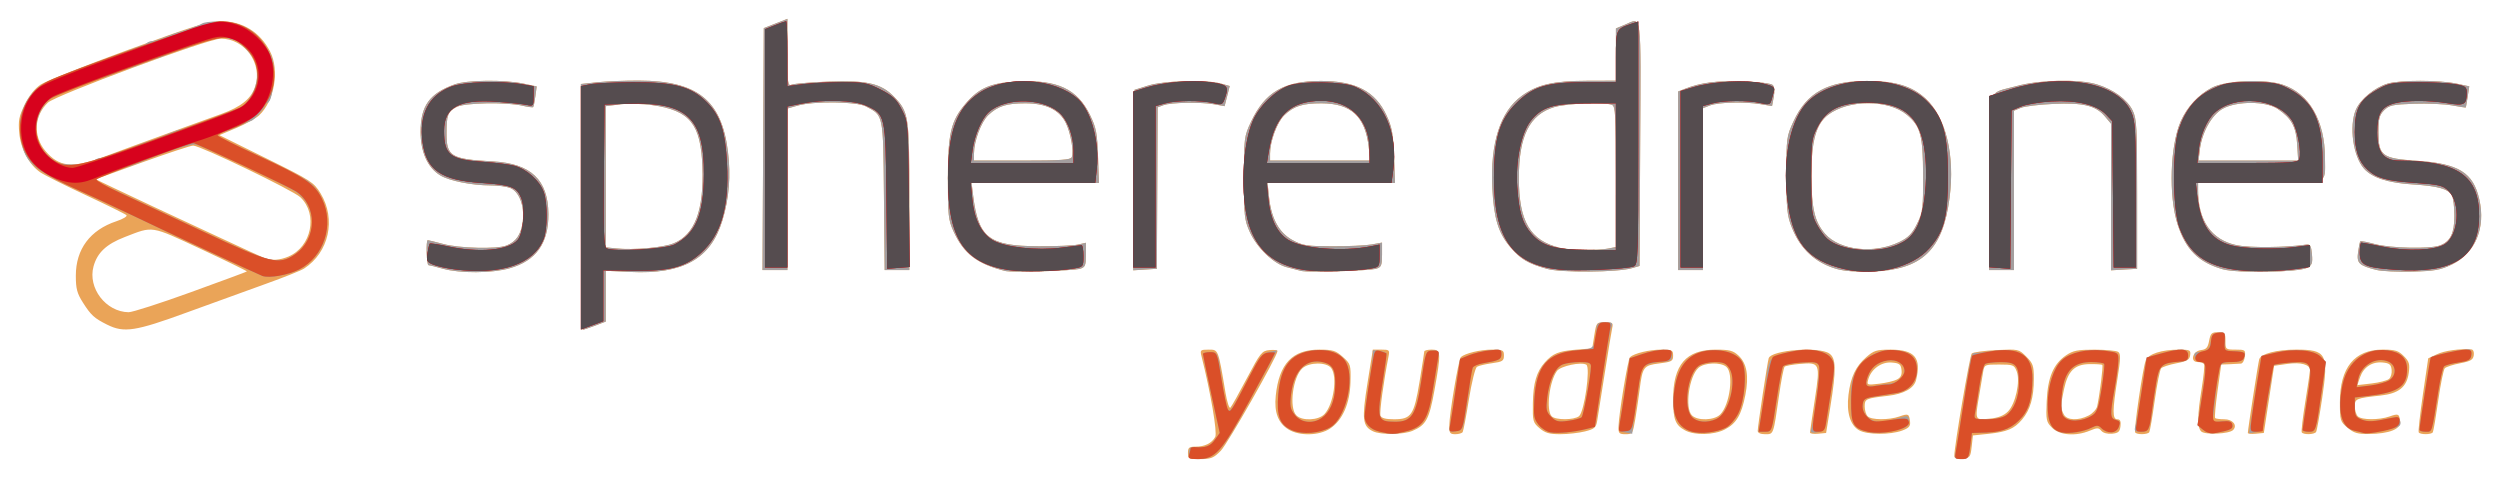 <?xml version="1.0" encoding="UTF-8" standalone="no"?>
<!-- Created with Inkscape (http://www.inkscape.org/) -->

<svg
   xmlns:dc="http://purl.org/dc/elements/1.1/"
   xmlns:cc="http://creativecommons.org/ns#"
   xmlns:rdf="http://www.w3.org/1999/02/22-rdf-syntax-ns#"
   xmlns:svg="http://www.w3.org/2000/svg"
   xmlns="http://www.w3.org/2000/svg"
   xmlns:sodipodi="http://sodipodi.sourceforge.net/DTD/sodipodi-0.dtd"
   xmlns:inkscape="http://www.inkscape.org/namespaces/inkscape"
   width="265.861mm"
   height="50.822mm"
   viewBox="0 0 265.861 50.822"
   version="1.1"
   id="svg1245"
   inkscape:version="0.92.3 (2405546, 2018-03-11)"
   sodipodi:docname="sphere_logo.svg">
  <defs
     id="defs1239" />
  <sodipodi:namedview
     id="base"
     pagecolor="#ffffff"
     bordercolor="#666666"
     borderopacity="1.0"
     inkscape:pageopacity="0.0"
     inkscape:pageshadow="2"
     inkscape:zoom="0.7"
     inkscape:cx="421.02096"
     inkscape:cy="-66.204103"
     inkscape:document-units="mm"
     inkscape:current-layer="g1866"
     showgrid="false"
     fit-margin-top="2"
     fit-margin-left="2"
     fit-margin-right="2"
     fit-margin-bottom="2"
     inkscape:window-width="1865"
     inkscape:window-height="1025"
     inkscape:window-x="55"
     inkscape:window-y="27"
     inkscape:window-maximized="1" />
  <g
     inkscape:label="Layer 1"
     inkscape:groupmode="layer"
     id="layer1"
     transform="translate(-21.494,-91.185)">
    <g
       id="g1866"
       transform="translate(0,-58.208)">
      <path
         style="fill:#eaa458;stroke-width:0.265"
         d="m 147.826,197.554 c 0,-0.562 0.122,-0.661 0.811,-0.661 0.986,0 1.732,-0.372 2.091,-1.043 0.237,-0.443 -0.488,-4.7 -1.461,-8.575 -0.165,-0.659 -0.12,-0.701 0.76,-0.701 1.041,0 1.01,-0.079 1.791,4.586 0.167,0.994 0.401,1.709 0.521,1.587 0.12,-0.121 0.91,-1.53 1.755,-3.131 1.434,-2.716 1.595,-2.916 2.397,-2.993 0.473,-0.046 0.86,-0.004 0.86,0.092 0,0.536 -5.299,9.863 -6.028,10.61 -0.756,0.775 -1.039,0.89 -2.183,0.89 -1.225,0 -1.314,-0.045 -1.314,-0.661 z m 81.493,0.347 c 0.004,-1.059 1.647,-10.7 1.859,-10.912 0.139,-0.139 1.32,-0.303 2.624,-0.366 2.354,-0.113 2.378,-0.107 3.177,0.692 0.713,0.713 0.805,0.981 0.804,2.347 -0.002,1.993 -0.379,3.308 -1.242,4.334 -0.851,1.011 -1.599,1.327 -3.651,1.54 l -1.587,0.165 -0.132,1.191 c -0.124,1.118 -0.185,1.196 -0.992,1.274 -0.576,0.056 -0.859,-0.032 -0.858,-0.265 z m 5.707,-4.745 c 0.808,-0.808 1.336,-3.22 0.934,-4.268 -0.261,-0.682 -0.379,-0.728 -1.861,-0.728 -1.58,0 -1.582,0.001 -1.722,0.86 -0.077,0.473 -0.261,1.566 -0.409,2.43 -0.454,2.652 -0.469,2.618 1.078,2.469 0.951,-0.091 1.533,-0.316 1.98,-0.763 z m -76.505,1.914 c -1.104,-0.673 -1.541,-1.828 -1.359,-3.592 0.352,-3.406 1.761,-4.902 4.617,-4.904 1.45,-8e-4 1.754,0.093 2.514,0.771 0.834,0.745 0.862,0.838 0.818,2.662 -0.055,2.288 -0.841,4.082 -2.176,4.966 -1.154,0.764 -3.244,0.81 -4.414,0.097 z m 3.821,-1.64 c 0.972,-1.044 1.402,-3.954 0.722,-4.884 -0.484,-0.662 -2.334,-0.652 -3.073,0.018 -1.015,0.919 -1.433,4.205 -0.636,5.002 0.617,0.617 2.36,0.538 2.988,-0.136 z m 5.16,1.829 c -1.117,-0.541 -1.202,-1.287 -0.585,-5.129 l 0.571,-3.558 h 0.906 c 0.847,0 0.896,0.047 0.761,0.728 -0.523,2.63 -0.977,5.98 -0.854,6.301 0.099,0.259 0.559,0.38 1.436,0.38 1.84,0 2.131,-0.43 2.722,-4.026 0.27,-1.642 0.493,-3.075 0.497,-3.184 0.003,-0.109 0.363,-0.198 0.8,-0.198 0.985,0 1.005,0.324 0.279,4.35 -0.55,3.052 -0.891,3.68 -2.321,4.286 -0.989,0.419 -3.392,0.448 -4.212,0.051 z m 8.111,-0.55 c 0.007,-1.28 0.992,-7.126 1.238,-7.345 0.452,-0.403 2.068,-0.791 3.295,-0.791 1.179,0 1.283,0.052 1.283,0.637 0,0.56 -0.153,0.658 -1.269,0.811 -0.698,0.096 -1.419,0.267 -1.601,0.38 -0.183,0.113 -0.566,1.666 -0.854,3.458 -0.287,1.789 -0.586,3.356 -0.663,3.482 -0.078,0.126 -0.432,0.229 -0.787,0.229 -0.553,0 -0.645,-0.123 -0.641,-0.86 z m 9.601,0.22 c -0.699,-0.603 -0.74,-0.758 -0.71,-2.642 0.035,-2.15 0.388,-3.363 1.267,-4.348 0.856,-0.96 1.472,-1.212 3.329,-1.36 l 1.718,-0.137 0.22,-1.389 c 0.216,-1.364 0.236,-1.389 1.131,-1.389 0.808,0 0.896,0.067 0.777,0.595 -0.074,0.327 -0.433,2.5 -0.797,4.829 -0.365,2.328 -0.726,4.607 -0.803,5.063 -0.122,0.723 -0.291,0.868 -1.309,1.124 -0.643,0.162 -1.824,0.294 -2.625,0.294 -1.159,0 -1.607,-0.131 -2.198,-0.64 z m 4.2,-1.278 c 0.565,-0.452 1.237,-5.187 0.777,-5.471 -0.534,-0.33 -2.736,0.136 -3.12,0.661 -0.823,1.125 -1.181,4.204 -0.562,4.823 0.417,0.417 2.378,0.408 2.905,-0.013 z m 4.193,1.191 c 0.014,-1.269 0.999,-7.266 1.228,-7.47 0.457,-0.409 2.066,-0.798 3.302,-0.798 1.182,0 1.283,0.051 1.283,0.642 0,0.581 -0.14,0.66 -1.474,0.827 -1.668,0.208 -1.779,0.356 -2.084,2.764 -0.101,0.8 -0.307,2.199 -0.457,3.109 -0.262,1.585 -0.305,1.654 -1.039,1.654 -0.662,0 -0.766,-0.1 -0.759,-0.728 z m 7.076,0.315 c -1.036,-0.562 -1.263,-1.161 -1.263,-3.323 0,-3.648 1.385,-5.258 4.525,-5.259 1.477,-8e-4 1.853,0.097 2.43,0.632 0.89,0.825 1.122,2.178 0.724,4.209 -0.414,2.109 -0.96,3.025 -2.179,3.65 -1.173,0.602 -3.215,0.646 -4.237,0.092 z m 3.746,-1.687 c 1.034,-1.034 1.462,-4.394 0.645,-5.072 -0.621,-0.515 -2.338,-0.448 -2.961,0.116 -1.003,0.907 -1.464,4.279 -0.691,5.052 0.596,0.596 2.372,0.539 3.007,-0.096 z m 3.986,1.741 c 0,-0.476 1.043,-7.368 1.169,-7.728 0.306,-0.87 5.356,-1.261 6.445,-0.498 0.73,0.511 0.753,1.697 0.111,5.674 l -0.449,2.778 -0.86,0.083 c -0.473,0.046 -0.857,-0.014 -0.853,-0.132 0.004,-0.118 0.234,-1.703 0.512,-3.522 0.591,-3.876 0.553,-3.963 -1.641,-3.767 -0.765,0.069 -1.472,0.2 -1.572,0.292 -0.099,0.092 -0.368,1.477 -0.597,3.078 -0.603,4.213 -0.563,4.101 -1.477,4.101 -0.487,0 -0.789,-0.137 -0.789,-0.358 z m 10.803,-0.046 c -0.96,-0.521 -1.38,-1.904 -1.15,-3.784 0.233,-1.907 0.755,-3.01 1.895,-4.011 0.804,-0.706 1.096,-0.795 2.587,-0.795 2.572,0 3.301,0.873 2.706,3.241 -0.22,0.876 -1.304,1.479 -3.012,1.675 -2.328,0.268 -2.452,0.324 -2.452,1.121 0,0.405 0.143,0.879 0.318,1.053 0.399,0.399 2.245,0.411 3.361,0.022 0.966,-0.337 1.046,-0.299 1.145,0.545 0.057,0.489 -0.118,0.684 -0.854,0.956 -1.249,0.46 -3.675,0.448 -4.543,-0.023 z m 4.022,-5.421 c 0.391,-0.209 0.529,-0.503 0.471,-1.006 -0.07,-0.607 -0.222,-0.721 -1.043,-0.79 -1.087,-0.091 -2.171,0.683 -2.488,1.774 -0.181,0.625 -0.162,0.633 1.162,0.476 0.74,-0.088 1.595,-0.292 1.899,-0.455 z m 16.49,5.149 c -0.634,-0.634 -0.67,-0.811 -0.583,-2.844 0.109,-2.527 0.717,-3.959 2.073,-4.88 0.732,-0.497 1.228,-0.595 3.02,-0.591 1.179,0.002 2.303,0.105 2.498,0.229 0.295,0.187 0.284,0.67 -0.066,2.872 -0.542,3.409 -0.543,4.304 -0.006,4.304 0.296,0 0.391,0.208 0.331,0.728 -0.069,0.597 -0.23,0.742 -0.9,0.807 -0.482,0.047 -0.949,-0.08 -1.14,-0.311 -0.283,-0.34 -0.439,-0.342 -1.226,-0.013 -1.488,0.622 -3.208,0.493 -4,-0.299 z m 3.884,-1.313 c 0.427,-0.221 0.834,-0.667 0.903,-0.992 0.282,-1.32 0.649,-4.276 0.544,-4.382 -0.062,-0.062 -0.683,-0.102 -1.38,-0.09 -1.571,0.029 -2.278,0.733 -2.697,2.689 -0.359,1.672 -0.361,2.02 -0.016,2.665 0.336,0.628 1.547,0.678 2.646,0.11 z m 4.941,1.791 c -0.153,-0.28 0.83,-6.957 1.128,-7.657 0.291,-0.685 1.693,-1.137 3.532,-1.139 1.171,-10e-4 1.268,0.047 1.191,0.594 -0.069,0.488 -0.333,0.643 -1.461,0.86 -0.757,0.146 -1.486,0.384 -1.62,0.529 -0.134,0.146 -0.444,1.684 -0.688,3.42 -0.244,1.735 -0.504,3.253 -0.578,3.373 -0.169,0.273 -1.357,0.288 -1.504,0.02 z m 7.022,-0.097 c -0.431,-0.443 -0.416,-1.678 0.054,-4.579 0.211,-1.298 0.322,-2.459 0.248,-2.58 -0.074,-0.12 -0.375,-0.219 -0.667,-0.219 -0.862,0 -0.551,-1.169 0.338,-1.272 0.566,-0.066 0.734,-0.257 0.872,-0.992 0.149,-0.794 0.271,-0.911 0.953,-0.911 0.717,0 0.782,0.077 0.782,0.926 0,0.907 0.023,0.926 1.076,0.926 1.018,0 1.071,0.039 0.992,0.728 -0.046,0.4 -0.233,0.742 -0.414,0.761 -0.182,0.018 -0.729,0.048 -1.216,0.066 l -0.886,0.033 -0.388,2.783 c -0.213,1.531 -0.331,2.841 -0.261,2.91 0.07,0.07 0.511,0.127 0.981,0.127 0.897,0 1.424,0.651 0.928,1.146 -0.426,0.426 -3.011,0.538 -3.391,0.146 z m 4.961,0.159 c 0,-0.36 1.092,-7.427 1.209,-7.827 0.174,-0.593 1.846,-1.033 3.932,-1.033 3.226,0 3.465,0.442 2.77,5.13 -0.276,1.862 -0.568,3.493 -0.65,3.625 -0.179,0.29 -1.361,0.322 -1.527,0.042 -0.065,-0.109 0.104,-1.568 0.376,-3.241 0.271,-1.673 0.496,-3.187 0.499,-3.364 0.011,-0.603 -0.975,-0.876 -2.416,-0.669 l -1.397,0.201 -0.547,3.57 -0.547,3.57 -0.852,0.083 c -0.468,0.046 -0.852,0.007 -0.852,-0.086 z m 10.604,-0.549 c -0.779,-0.656 -0.814,-0.772 -0.814,-2.722 0,-3.678 1.555,-5.589 4.549,-5.589 1.324,0 1.664,0.103 2.242,0.682 0.582,0.582 0.66,0.843 0.533,1.786 -0.204,1.518 -1.065,2.209 -3.016,2.421 -2.597,0.282 -2.721,0.335 -2.721,1.149 0,0.405 0.143,0.879 0.318,1.053 0.399,0.399 2.245,0.411 3.361,0.022 0.966,-0.337 1.046,-0.299 1.145,0.545 0.092,0.788 -1.154,1.289 -3.281,1.317 -1.246,0.017 -1.639,-0.096 -2.315,-0.665 z m 4.407,-5.187 c 0.199,-0.165 0.326,-0.608 0.282,-0.984 -0.065,-0.562 -0.237,-0.699 -0.958,-0.768 -1.116,-0.107 -2.021,0.482 -2.397,1.562 l -0.294,0.844 1.503,-0.177 c 0.827,-0.097 1.666,-0.312 1.864,-0.477 z m 3.16,5.674 c -0.064,-0.109 0.137,-1.924 0.447,-4.034 l 0.564,-3.835 0.938,-0.441 c 0.803,-0.377 2.389,-0.6 3.644,-0.512 0.206,0.015 0.314,0.269 0.265,0.62 -0.069,0.488 -0.333,0.643 -1.461,0.86 -0.757,0.146 -1.487,0.384 -1.623,0.529 -0.136,0.146 -0.449,1.691 -0.697,3.435 -0.247,1.743 -0.506,3.262 -0.576,3.373 -0.162,0.262 -1.35,0.266 -1.503,0.005 z M 32.904,183.928 c -1.391,-0.695 -1.73,-1.003 -2.597,-2.366 -0.619,-0.973 -0.749,-1.466 -0.749,-2.855 0,-2.82 1.52,-4.857 4.315,-5.786 0.709,-0.235 1.189,-0.526 1.067,-0.646 -0.122,-0.12 -2.068,-1.079 -4.323,-2.131 -2.256,-1.053 -4.435,-2.145 -4.843,-2.428 -1.206,-0.835 -2.077,-2.469 -2.233,-4.192 -0.119,-1.309 -0.032,-1.757 0.584,-3.016 0.467,-0.954 1.072,-1.709 1.707,-2.13 0.541,-0.358 4.726,-2.019 9.301,-3.69 7.031,-2.57 8.554,-3.039 9.851,-3.04 2.302,-5.8e-4 4.166,1.149 5.237,3.23 1.024,1.99 0.459,5.251 -1.176,6.787 -0.34,0.319 -1.429,0.923 -2.421,1.341 l -1.803,0.761 5.003,2.473 c 4.75,2.348 5.041,2.536 5.762,3.719 1.675,2.749 0.897,6.276 -1.764,8 -0.32,0.208 -2.13,0.93 -4.022,1.606 -1.892,0.676 -5.692,2.053 -8.444,3.06 -5.468,2.001 -6.676,2.187 -8.451,1.301 z m 8.876,-3.457 c 3.242,-1.174 5.928,-2.168 5.968,-2.208 0.04,-0.04 -2.153,-1.111 -4.875,-2.379 -5.43,-2.531 -5.047,-2.47 -8.107,-1.286 -1.964,0.76 -2.92,1.657 -3.325,3.122 -0.634,2.297 1.31,4.841 3.727,4.876 0.394,0.006 3.369,-0.95 6.611,-2.125 z m 10.364,-3.786 c 2.481,-1.037 3.192,-4.504 1.294,-6.313 -0.763,-0.727 -10.641,-5.489 -11.403,-5.497 -0.241,-0.002 -2.676,0.801 -5.409,1.786 l -4.97,1.79 1.927,0.926 c 1.06,0.509 2.999,1.424 4.309,2.033 1.31,0.609 4.405,2.051 6.879,3.204 2.474,1.154 4.677,2.164 4.895,2.246 0.701,0.261 1.582,0.199 2.478,-0.175 z M 32.526,166.073 c 1.06,-0.391 2.522,-0.931 3.249,-1.2 0.728,-0.269 2.692,-0.985 4.366,-1.591 1.673,-0.606 3.876,-1.403 4.895,-1.772 2.12,-0.768 3.165,-1.618 3.596,-2.921 0.806,-2.443 -1.098,-5.087 -3.663,-5.087 -1.314,0 -17.55,6.012 -18.381,6.806 -1.473,1.408 -1.588,3.566 -0.273,5.128 1.452,1.726 2.867,1.871 6.212,0.638 z m 50.742,5.319 v -13.066 l 1.737,-0.186 c 0.955,-0.102 2.95,-0.182 4.432,-0.178 6.187,0.018 8.784,2.072 9.462,7.486 0.33,2.635 0.139,5.038 -0.592,7.421 -1.249,4.069 -4.204,5.715 -9.778,5.446 l -2.615,-0.126 v 2.702 2.702 l -1.133,0.433 c -0.623,0.238 -1.219,0.433 -1.323,0.433 -0.104,0 -0.19,-5.88 -0.19,-13.066 z m 9.845,3.885 c 2.266,-0.907 3.248,-3.507 3.077,-8.145 -0.169,-4.567 -1.324,-5.988 -5.33,-6.56 -1.047,-0.15 -2.588,-0.186 -3.425,-0.08 l -1.521,0.192 v 7.506 7.506 l 1.124,0.116 c 1.841,0.19 4.944,-0.083 6.075,-0.536 z m -24.53,2.693 c -0.728,-0.202 -1.412,-0.373 -1.521,-0.379 -0.208,-0.012 -0.287,-2.658 -0.079,-2.658 0.066,0 0.81,0.184 1.654,0.408 1.718,0.457 5.681,0.558 6.694,0.17 1.052,-0.402 1.592,-1.201 1.757,-2.597 0.195,-1.648 -0.391,-3.17 -1.365,-3.54 -0.38,-0.145 -1.317,-0.263 -2.081,-0.263 -1.954,0 -4.386,-0.487 -5.333,-1.068 -1.346,-0.826 -2.088,-2.467 -2.09,-4.626 -0.003,-2.772 0.952,-4.098 3.64,-5.055 1.319,-0.47 5.289,-0.511 7.317,-0.075 l 1.392,0.298 -0.141,1.052 c -0.078,0.578 -0.184,1.095 -0.237,1.147 -0.053,0.053 -0.569,-0.014 -1.147,-0.148 -1.711,-0.397 -6.125,-0.314 -6.985,0.131 -0.935,0.484 -1.077,0.854 -1.077,2.81 0,2.46 0.454,2.735 4.916,2.98 4.059,0.223 5.89,1.955 5.918,5.597 0.024,3.113 -1.316,4.985 -4.135,5.776 -1.897,0.532 -5.253,0.551 -7.096,0.039 z m 59.796,0.24 c -2.994,-0.764 -4.387,-1.833 -5.477,-4.202 -0.554,-1.205 -0.608,-1.699 -0.608,-5.556 0,-4.857 0.316,-6.204 1.889,-8.042 1.449,-1.693 2.704,-2.222 5.594,-2.358 4.156,-0.195 6.276,0.796 7.633,3.567 0.656,1.341 0.767,1.91 0.852,4.385 l 0.098,2.844 h -6.771 -6.771 l 0.154,1.257 c 0.564,4.598 1.651,5.451 6.98,5.475 1.819,0.008 3.694,-0.071 4.167,-0.177 l 0.86,-0.192 v 1.285 c 0,1.102 -0.085,1.312 -0.595,1.47 -0.739,0.229 -7.281,0.427 -8.004,0.243 z m 7.095,-12.107 c 0.232,-0.606 -0.126,-2.616 -0.653,-3.667 -0.691,-1.377 -2.107,-2.054 -4.297,-2.054 -1.999,0 -2.924,0.297 -3.937,1.263 -0.756,0.722 -1.515,2.763 -1.515,4.077 v 0.746 h 5.131 c 4.113,0 5.159,-0.072 5.271,-0.364 z m 24.391,12.104 c -0.291,-0.076 -0.986,-0.256 -1.545,-0.399 -1.371,-0.352 -3.153,-2.054 -3.915,-3.74 -0.576,-1.274 -0.625,-1.726 -0.625,-5.749 0,-4.229 0.023,-4.415 0.742,-5.953 1.483,-3.174 3.513,-4.366 7.437,-4.366 3.707,0 5.799,1.1 6.992,3.676 0.572,1.234 0.705,1.962 0.791,4.328 l 0.104,2.844 h -6.778 -6.778 l 0.161,1.521 c 0.24,2.272 1.06,3.771 2.489,4.554 1.065,0.583 1.509,0.652 4.233,0.661 1.674,0.006 3.549,-0.081 4.168,-0.191 l 1.124,-0.202 v 1.295 c 0,1.112 -0.084,1.321 -0.595,1.479 -0.745,0.231 -7.288,0.427 -8.004,0.24 z m 7.176,-13.214 c -0.38,-3.234 -1.882,-4.611 -5.031,-4.611 -1.999,0 -2.924,0.297 -3.937,1.263 -0.756,0.722 -1.515,2.763 -1.515,4.077 v 0.746 h 5.328 5.328 z m 18.947,12.989 c -1.994,-0.562 -2.792,-1.034 -3.856,-2.278 -1.301,-1.52 -1.781,-3.085 -1.94,-6.326 -0.236,-4.786 0.839,-8.128 3.151,-9.803 1.641,-1.188 3.335,-1.581 6.881,-1.593 l 3.112,-0.011 v -2.776 -2.776 l 0.918,-0.383 c 1.874,-0.783 1.741,-1.792 1.665,12.628 l -0.069,13.012 -0.794,0.234 c -1.53,0.45 -7.559,0.499 -9.067,0.074 z m 6.521,-2.154 0.827,-0.165 v -7.479 c 0,-6.576 -0.051,-7.499 -0.419,-7.64 -0.811,-0.311 -4.793,-0.156 -6.123,0.239 -2.634,0.782 -3.777,3.063 -3.777,7.538 0,4.631 1.194,6.662 4.366,7.427 1.021,0.246 4.058,0.294 5.126,0.08 z m 24.301,2.168 c -2.261,-0.652 -3.842,-2.105 -4.749,-4.368 -0.52,-1.298 -0.59,-1.956 -0.596,-5.573 -0.006,-3.978 0.017,-4.151 0.765,-5.771 1.412,-3.059 3.644,-4.283 7.81,-4.283 2.998,0 4.776,0.535 6.231,1.876 2.161,1.992 3.131,6.005 2.549,10.546 -0.713,5.557 -2.93,7.671 -8.232,7.851 -1.594,0.054 -2.976,-0.048 -3.778,-0.279 z m 6.688,-2.879 c 0.926,-0.45 1.337,-0.872 1.852,-1.902 0.616,-1.232 0.661,-1.586 0.652,-5.159 -0.011,-4.275 -0.263,-5.224 -1.708,-6.44 -1.961,-1.65 -6.205,-1.66 -8.379,-0.019 -1.295,0.977 -1.796,2.789 -1.787,6.46 0.009,3.511 0.344,4.936 1.458,6.205 1.553,1.769 5.218,2.166 7.913,0.856 z m 34.383,2.914 c -2.59,-0.734 -3.957,-2.099 -4.825,-4.815 -0.958,-2.999 -0.787,-8.359 0.348,-10.93 0.665,-1.506 1.879,-2.817 3.299,-3.564 1.5,-0.789 5.611,-0.964 7.546,-0.321 2.82,0.937 4.493,3.845 4.493,7.81 0,2.876 0.617,2.64 -6.907,2.64 h -6.586 v 0.781 c 0,3.246 1.43,5.279 4.104,5.836 1.372,0.286 5.175,0.254 7.39,-0.061 0.427,-0.061 0.531,0.115 0.613,1.032 0.084,0.939 0.006,1.156 -0.514,1.437 -0.885,0.478 -7.422,0.592 -8.961,0.156 z m 7.903,-13.279 c -0.121,-1.901 -0.6,-2.775 -2.066,-3.773 -1.242,-0.845 -4.367,-0.853 -5.86,-0.014 -1.179,0.663 -2.21,2.523 -2.428,4.38 l -0.132,1.124 h 5.297 5.297 l -0.109,-1.717 z m 8.432,13.349 c -1.862,-0.467 -2.114,-0.711 -1.956,-1.89 0.078,-0.58 0.187,-1.099 0.242,-1.155 0.055,-0.055 0.75,0.075 1.544,0.29 1.646,0.445 5.903,0.536 6.924,0.148 1.114,-0.423 1.531,-1.281 1.531,-3.148 0,-0.923 -0.115,-1.892 -0.254,-2.154 -0.381,-0.712 -1.462,-1.017 -4.203,-1.187 -2.615,-0.162 -4.292,-0.71 -5.159,-1.687 -1.15,-1.295 -1.595,-4.495 -0.868,-6.236 0.465,-1.113 2.006,-2.385 3.391,-2.8 1.313,-0.393 5.493,-0.391 7.335,0.004 l 1.344,0.288 -0.169,1.103 c -0.093,0.606 -0.182,1.122 -0.198,1.145 -0.016,0.024 -0.681,-0.076 -1.479,-0.221 -0.797,-0.145 -2.61,-0.224 -4.028,-0.175 -2.265,0.078 -2.652,0.163 -3.181,0.692 -0.502,0.502 -0.602,0.887 -0.602,2.308 0,2.542 0.369,2.819 4.086,3.064 4.448,0.294 5.992,1.248 6.639,4.106 0.69,3.044 -0.422,5.705 -2.888,6.912 -1.22,0.597 -1.825,0.707 -4.233,0.771 -1.546,0.041 -3.264,-0.04 -3.818,-0.179 z m -171.569,-12.854 0.069,-12.863 1.257,-0.494 1.257,-0.494 v 3.596 c 0,3.322 0.035,3.581 0.463,3.402 0.255,-0.107 2.024,-0.254 3.933,-0.326 4.038,-0.154 5.573,0.2 6.922,1.594 1.587,1.639 1.647,2.029 1.647,10.635 v 7.814 h -1.312 -1.312 l -0.077,-7.91 c -0.086,-8.768 -0.03,-8.495 -1.929,-9.496 -0.972,-0.513 -5.507,-0.568 -7.211,-0.088 l -1.124,0.317 v 8.589 8.589 h -1.325 -1.325 z m 39.422,3.296 0.07,-9.596 1.455,-0.456 c 1.66,-0.52 6.163,-0.648 7.71,-0.218 l 0.963,0.267 -0.272,1.071 -0.272,1.071 -1.088,-0.194 c -1.429,-0.255 -4.628,-0.201 -5.412,0.091 l -0.619,0.231 -0.042,8.584 -0.042,8.584 -1.26,0.081 -1.26,0.081 z m 57.881,0.074 v -9.493 l 0.728,-0.288 c 1.666,-0.66 3.346,-0.878 6.11,-0.792 1.685,0.052 3.052,0.216 3.222,0.387 0.183,0.184 0.226,0.666 0.113,1.268 l -0.182,0.972 -1.225,-0.2 c -1.692,-0.276 -4.517,-0.202 -5.392,0.142 l -0.728,0.286 v 8.605 8.606 h -1.323 -1.323 z m 33.073,0.242 c 0,-10.604 -0.34,-9.409 2.937,-10.318 2.416,-0.67 6.627,-0.756 8.532,-0.174 1.748,0.534 3.212,1.602 3.791,2.766 0.435,0.874 0.482,1.756 0.482,8.907 v 7.938 l -1.389,0.08 -1.389,0.08 v -7.799 -7.799 l -0.645,-0.766 c -0.97,-1.152 -2.288,-1.473 -5.473,-1.332 -1.51,0.067 -3.073,0.257 -3.473,0.422 l -0.728,0.3 v 8.473 8.473 h -1.323 -1.323 z"
         id="path1876"
         inkscape:connector-curvature="0" />
      <path
         style="fill:#a39e9f;stroke-width:0.265"
         d="m 147.921,197.555 c 0.028,-0.487 0.177,-0.65 0.567,-0.62 1.215,0.093 1.711,-0.08 2.201,-0.769 l 0.517,-0.728 -0.889,-4.101 c -0.489,-2.256 -0.892,-4.19 -0.896,-4.299 -0.004,-0.109 0.337,-0.198 0.757,-0.198 0.816,0 0.878,0.143 1.211,2.778 0.149,1.181 0.376,2.397 0.585,3.135 0.206,0.726 0.536,0.284 2.199,-2.943 1.305,-2.532 1.548,-2.849 2.293,-2.995 l 0.834,-0.163 -0.884,1.615 c -0.486,0.888 -1.762,3.222 -2.835,5.187 -2.146,3.928 -2.97,4.763 -4.706,4.763 -0.891,0 -0.987,-0.067 -0.953,-0.661 z m 81.497,0.198 c 0.074,-0.255 0.441,-2.487 0.815,-4.961 0.866,-5.728 0.902,-5.894 1.282,-5.866 0.174,0.013 1.013,-0.076 1.865,-0.198 2.963,-0.425 4.295,0.513 4.252,2.995 -0.034,1.958 -0.35,3.13 -1.079,3.996 -0.972,1.155 -2.035,1.622 -3.811,1.673 l -1.548,0.045 -0.174,1.389 c -0.166,1.323 -0.212,1.389 -0.955,1.389 -0.619,0 -0.753,-0.096 -0.646,-0.463 z m 5.426,-4.202 c 0.819,-0.574 1.354,-1.922 1.354,-3.414 0,-1.889 -0.303,-2.241 -1.928,-2.236 -0.759,0.002 -1.51,0.091 -1.668,0.198 -0.159,0.107 -0.432,1.147 -0.607,2.311 -0.175,1.164 -0.382,2.444 -0.46,2.844 -0.14,0.721 -0.128,0.728 1.276,0.728 0.882,0 1.65,-0.163 2.033,-0.431 z m -75.946,1.6 c -1.301,-0.554 -1.662,-1.491 -1.468,-3.808 0.247,-2.948 1.29,-4.321 3.539,-4.658 1.721,-0.258 3.155,0.236 3.69,1.271 0.925,1.789 -0.087,5.928 -1.679,6.866 -1.126,0.663 -2.952,0.81 -4.082,0.329 z m 3.159,-1.317 c 0.853,-0.597 1.355,-1.725 1.424,-3.196 0.085,-1.804 -0.19,-2.429 -1.185,-2.7 -1.862,-0.507 -3.203,0.796 -3.507,3.407 -0.144,1.238 -0.086,1.551 0.407,2.174 0.667,0.843 1.911,0.98 2.861,0.315 z m 6.156,1.467 c -1.011,-0.238 -1.603,-0.869 -1.595,-1.7 0.003,-0.3 0.228,-1.914 0.499,-3.587 0.271,-1.673 0.43,-3.149 0.352,-3.28 -0.121,-0.202 1.248,0.004 1.465,0.221 0.04,0.04 -0.117,1.251 -0.349,2.69 -0.703,4.358 -0.64,4.59 1.254,4.598 1.794,0.007 2.256,-0.711 2.801,-4.362 0.472,-3.163 0.477,-3.175 1.204,-3.202 0.648,-0.024 0.716,0.051 0.6,0.661 -0.072,0.379 -0.328,1.938 -0.569,3.466 -0.507,3.211 -1.018,3.997 -2.908,4.473 -1.286,0.324 -1.461,0.325 -2.755,0.02 z m 18.183,0.076 c -0.397,-0.058 -0.975,-0.425 -1.285,-0.816 -0.49,-0.619 -0.548,-0.966 -0.447,-2.695 0.212,-3.615 1.411,-4.973 4.618,-5.23 1.79,-0.144 1.853,-0.218 2.006,-2.377 0.034,-0.487 0.199,-0.595 0.906,-0.595 0.789,0 0.844,0.052 0.63,0.595 -0.129,0.327 -0.569,2.83 -0.977,5.561 l -0.743,4.966 -0.935,0.233 c -1.319,0.329 -2.927,0.481 -3.774,0.357 z m 3.296,-1.614 c 0.205,-0.205 0.984,-4.441 0.993,-5.403 0.004,-0.372 -0.226,-0.463 -1.169,-0.463 -0.645,0 -1.461,0.109 -1.812,0.243 -0.813,0.309 -1.451,1.654 -1.671,3.52 -0.152,1.293 -0.103,1.533 0.421,2.057 0.506,0.506 0.773,0.569 1.808,0.427 0.668,-0.091 1.311,-0.263 1.429,-0.381 z m 4.627,1.616 c -0.687,-0.104 -0.724,-0.173 -0.56,-1.048 0.097,-0.515 0.372,-2.263 0.612,-3.884 l 0.436,-2.947 1.315,-0.451 c 0.723,-0.248 1.731,-0.457 2.241,-0.463 0.798,-0.01 0.926,0.074 0.926,0.609 0,0.531 -0.14,0.626 -0.967,0.659 -1.174,0.046 -2.34,0.461 -2.34,0.833 0,0.15 -0.181,1.481 -0.403,2.957 -0.222,1.476 -0.426,2.964 -0.455,3.306 -0.028,0.342 -0.055,0.604 -0.06,0.582 -0.005,-0.022 -0.34,-0.09 -0.745,-0.151 z m 7.065,-0.088 c -1.726,-0.514 -2.303,-2.234 -1.708,-5.098 0.429,-2.067 1.534,-3.234 3.315,-3.501 1.648,-0.247 3.287,0.275 3.779,1.204 0.523,0.988 0.279,4.101 -0.43,5.485 -0.315,0.615 -0.9,1.286 -1.299,1.49 -1.007,0.516 -2.687,0.708 -3.657,0.42 z m 2.642,-1.346 c 1.338,-0.61 2.227,-4.082 1.378,-5.379 -0.356,-0.543 -0.652,-0.67 -1.565,-0.67 -0.619,0 -1.381,0.179 -1.693,0.398 -1.179,0.826 -1.673,4.393 -0.75,5.413 0.543,0.6 1.622,0.697 2.63,0.238 z m 10.058,1.187 c 0.319,-0.832 1.017,-6.409 0.855,-6.831 -0.152,-0.396 -0.439,-0.449 -1.913,-0.355 -0.954,0.061 -1.819,0.247 -1.923,0.415 -0.104,0.167 -0.411,1.798 -0.684,3.624 -0.494,3.309 -0.498,3.32 -1.211,3.32 h -0.715 l 0.359,-2.051 c 0.198,-1.128 0.406,-2.586 0.462,-3.241 0.181,-2.1 0.408,-2.6 1.311,-2.885 2.578,-0.814 4.949,-0.654 5.627,0.38 0.38,0.58 0.379,0.878 -0.014,3.356 -0.237,1.496 -0.489,3.094 -0.561,3.551 -0.107,0.684 -0.271,0.852 -0.928,0.948 -0.584,0.086 -0.763,0.024 -0.665,-0.231 z m 6.011,0.172 c -1.504,-0.354 -1.755,-0.813 -1.771,-3.243 -0.012,-1.8 0.091,-2.354 0.608,-3.28 0.821,-1.469 2.509,-2.329 4.198,-2.139 1.57,0.177 2.22,0.792 2.22,2.101 0,1.256 -0.853,2.224 -2.153,2.443 -0.489,0.082 -1.485,0.241 -2.212,0.353 -1.176,0.181 -1.332,0.282 -1.405,0.91 -0.106,0.91 0.763,1.797 1.76,1.797 0.413,0 1.282,-0.16 1.93,-0.355 1.149,-0.346 1.18,-0.34 1.228,0.246 0.038,0.465 -0.143,0.659 -0.806,0.862 -1.382,0.422 -2.645,0.53 -3.597,0.306 z m 2.445,-5.129 c 0.752,-0.064 1.487,-0.748 1.487,-1.384 0,-0.707 -0.862,-1.217 -1.799,-1.065 -1.088,0.177 -1.778,0.746 -2.132,1.761 -0.325,0.933 -0.125,1.142 0.886,0.924 0.438,-0.094 1.138,-0.201 1.557,-0.236 z m 18.25,5.21 c -1.121,-0.218 -1.55,-1.051 -1.535,-2.978 0.016,-1.999 0.619,-3.88 1.514,-4.72 0.867,-0.814 2.711,-1.225 4.495,-1.002 1.491,0.186 1.517,0.204 1.508,1.03 -0.005,0.462 -0.181,1.793 -0.392,2.958 -0.512,2.835 -0.497,3.218 0.137,3.384 0.434,0.114 0.487,0.25 0.293,0.758 -0.265,0.695 -1.208,0.745 -1.856,0.097 -0.313,-0.313 -0.486,-0.317 -1.059,-0.027 -0.814,0.412 -2.313,0.652 -3.106,0.498 z m 3.25,-1.848 c 0.461,-0.302 0.647,-0.853 0.952,-2.81 0.208,-1.339 0.332,-2.523 0.275,-2.633 -0.057,-0.109 -0.676,-0.198 -1.375,-0.198 -1.575,0 -2.453,0.629 -2.883,2.063 -0.347,1.159 -0.409,3.204 -0.109,3.652 0.468,0.701 2.014,0.664 3.141,-0.074 z m 11.749,1.566 -0.605,-0.49 0.429,-2.708 c 0.563,-3.553 0.555,-4.009 -0.07,-4.009 -0.276,0 -0.56,-0.236 -0.637,-0.529 -0.107,-0.408 -0.007,-0.53 0.432,-0.533 0.851,-0.006 1.174,-0.307 1.274,-1.187 0.073,-0.639 0.23,-0.809 0.812,-0.876 0.683,-0.079 0.718,-0.029 0.661,0.926 -0.059,0.997 -0.048,1.01 0.95,1.049 1.181,0.047 1.309,0.131 1.084,0.716 -0.119,0.31 -0.494,0.435 -1.308,0.435 -1.268,0 -1.317,0.086 -1.627,2.83 -0.079,0.699 -0.203,1.788 -0.275,2.42 l -0.132,1.148 1.014,-0.09 c 0.781,-0.069 1.034,0.011 1.102,0.35 0.088,0.443 -0.149,0.567 -1.685,0.874 -0.584,0.117 -0.989,0.024 -1.421,-0.326 z m 5.23,-1.903 c 0.195,-1.243 0.495,-3.091 0.667,-4.106 l 0.312,-1.846 1.454,-0.344 c 2.024,-0.479 4.114,-0.301 4.825,0.411 l 0.562,0.562 -0.465,3.252 c -0.596,4.173 -0.598,4.178 -1.369,4.178 -0.354,0 -0.642,-0.089 -0.64,-0.198 0.002,-0.109 0.222,-1.599 0.489,-3.311 0.605,-3.882 0.543,-4.018 -1.767,-3.851 -0.894,0.065 -1.706,0.198 -1.804,0.296 -0.098,0.098 -0.206,0.567 -0.239,1.042 -0.034,0.475 -0.129,1.161 -0.212,1.525 -0.083,0.364 -0.284,1.512 -0.447,2.552 -0.275,1.76 -0.345,1.898 -1.008,1.996 l -0.713,0.105 z m 11.824,2.243 c -0.146,-0.05 -0.59,-0.163 -0.987,-0.25 -1.374,-0.303 -1.833,-2.133 -1.235,-4.922 0.526,-2.454 2.476,-3.927 4.787,-3.617 1.413,0.19 2.065,0.827 2.065,2.02 0,1.804 -0.924,2.448 -4.035,2.812 l -1.521,0.178 v 1.034 c 0,0.884 0.106,1.075 0.728,1.314 0.69,0.265 1.236,0.236 3.137,-0.169 0.681,-0.145 0.846,-0.084 0.961,0.354 0.115,0.439 -0.048,0.577 -0.955,0.809 -1.472,0.377 -2.624,0.548 -2.945,0.438 z m 2.712,-5.598 c 0.818,-0.512 0.793,-1.605 -0.047,-1.987 -1.282,-0.584 -2.944,0.363 -3.23,1.839 l -0.169,0.874 1.425,-0.177 c 0.784,-0.097 1.693,-0.344 2.02,-0.549 z m -99.849,4.753 c 0.081,-0.411 0.353,-2.162 0.604,-3.891 l 0.456,-3.143 0.906,-0.379 c 0.498,-0.208 1.488,-0.448 2.199,-0.532 1.181,-0.14 1.293,-0.106 1.293,0.395 0,0.566 -0.237,0.686 -1.909,0.968 -1.161,0.196 -1.21,0.258 -1.4,1.764 -0.08,0.638 -0.292,2.112 -0.47,3.276 -0.312,2.039 -0.352,2.12 -1.076,2.203 -0.697,0.08 -0.741,0.032 -0.604,-0.661 z m 72.915,-0.039 c 0.118,-0.411 0.427,-2.186 0.686,-3.946 l 0.472,-3.199 1.495,-0.42 c 2.176,-0.611 2.916,-0.563 2.916,0.188 0,0.507 -0.155,0.618 -0.932,0.67 -1.871,0.126 -2.157,0.382 -2.463,2.21 -0.154,0.919 -0.356,2.267 -0.449,2.995 -0.269,2.096 -0.349,2.249 -1.183,2.249 -0.705,0 -0.743,-0.051 -0.543,-0.747 z m 30.175,0.548 c -0.002,-0.461 1.123,-7.616 1.211,-7.71 0.254,-0.269 3.976,-1.001 4.172,-0.821 0.123,0.113 0.181,0.425 0.129,0.694 -0.07,0.362 -0.428,0.536 -1.384,0.673 -0.709,0.101 -1.395,0.29 -1.523,0.418 -0.128,0.128 -0.409,1.356 -0.623,2.729 -0.698,4.474 -0.616,4.215 -1.332,4.215 -0.357,0 -0.65,-0.089 -0.65,-0.198 z M 83.268,171.392 v -13.066 l 1.737,-0.186 c 0.955,-0.102 2.95,-0.182 4.432,-0.178 6.187,0.018 8.784,2.072 9.462,7.486 0.33,2.635 0.139,5.038 -0.592,7.421 -1.249,4.069 -4.204,5.715 -9.778,5.446 l -2.615,-0.126 v 2.702 2.702 l -1.133,0.433 c -0.623,0.238 -1.219,0.433 -1.323,0.433 -0.104,0 -0.19,-5.88 -0.19,-13.066 z m 9.845,3.885 c 2.266,-0.907 3.248,-3.507 3.077,-8.145 -0.169,-4.567 -1.324,-5.988 -5.33,-6.56 -1.047,-0.15 -2.588,-0.186 -3.425,-0.08 l -1.521,0.192 v 7.506 7.506 l 1.124,0.116 c 1.841,0.19 4.944,-0.083 6.075,-0.536 z m -43.712,3.466 c -0.533,-0.194 -11.083,-5.115 -14.491,-6.759 -1.495,-0.721 -4.053,-1.913 -5.686,-2.65 -4.613,-2.081 -5.409,-2.96 -5.593,-6.175 -0.12,-2.105 0.927,-4.013 2.733,-4.981 0.665,-0.356 2.936,-1.272 5.046,-2.036 2.11,-0.764 4.134,-1.511 4.498,-1.661 0.364,-0.15 0.741,-0.283 0.838,-0.295 0.097,-0.012 0.266,-0.111 0.375,-0.221 0.109,-0.109 0.349,-0.198 0.534,-0.198 0.185,0 0.671,-0.139 1.08,-0.309 0.41,-0.17 0.834,-0.333 0.943,-0.364 0.109,-0.03 0.258,-0.085 0.331,-0.121 0.073,-0.036 0.222,-0.086 0.331,-0.111 0.557,-0.125 2.349,-0.776 2.58,-0.938 0.471,-0.331 2.754,-0.324 3.772,0.012 1.411,0.465 2.365,1.243 3.212,2.62 0.617,1.003 0.728,1.456 0.684,2.784 -0.062,1.863 -0.282,2.872 -0.654,2.996 -0.147,0.049 -0.267,0.193 -0.267,0.32 0,0.214 -1.239,1.577 -1.434,1.577 -0.048,0 -0.667,0.261 -1.377,0.581 -0.71,0.319 -1.45,0.608 -1.645,0.642 -0.411,0.07 -0.709,0.321 -0.549,0.462 0.061,0.053 2.074,1.014 4.475,2.135 2.401,1.121 4.74,2.324 5.198,2.674 2.127,1.623 2.601,5.328 0.971,7.586 -0.451,0.624 -1.338,1.401 -1.972,1.728 -1.17,0.602 -3.207,0.966 -3.931,0.703 z m 3.44,-2.289 c 2.373,-1.62 2.473,-4.964 0.199,-6.617 -0.905,-0.658 -9.93,-4.926 -10.751,-5.084 -0.426,-0.082 -3.319,0.837 -5.455,1.733 -0.437,0.183 -0.883,0.358 -0.992,0.388 -0.109,0.03 -0.228,0.079 -0.265,0.109 -0.036,0.029 -0.245,0.092 -0.463,0.139 -0.218,0.047 -0.754,0.235 -1.191,0.417 -0.437,0.182 -1.029,0.376 -1.317,0.431 -0.538,0.102 -1.118,0.539 -0.914,0.689 0.063,0.046 1.365,0.666 2.893,1.377 1.528,0.711 5.517,2.579 8.864,4.152 6.769,3.181 7.718,3.41 9.393,2.267 z m -21.371,-9.943 c 0.17,-0.17 0.457,-0.31 0.637,-0.31 0.18,0 0.662,-0.137 1.072,-0.305 0.41,-0.168 0.927,-0.342 1.151,-0.387 0.223,-0.045 0.878,-0.286 1.455,-0.535 0.577,-0.25 1.232,-0.488 1.455,-0.529 0.223,-0.041 0.878,-0.281 1.455,-0.533 0.577,-0.252 1.139,-0.479 1.248,-0.506 0.109,-0.027 0.228,-0.073 0.265,-0.102 0.036,-0.029 0.245,-0.092 0.463,-0.139 0.218,-0.047 0.695,-0.202 1.058,-0.345 0.364,-0.143 0.781,-0.287 0.926,-0.321 0.258,-0.06 2.117,-0.759 3.175,-1.194 0.291,-0.12 0.589,-0.232 0.661,-0.25 1.721,-0.419 2.899,-3.284 2.122,-5.16 -0.321,-0.775 -1.673,-2.141 -2.217,-2.239 -0.166,-0.03 -0.572,-0.145 -0.903,-0.256 -0.531,-0.179 -2.798,0.358 -3.633,0.861 -0.146,0.087 -0.324,0.166 -0.397,0.174 -0.272,0.032 -2.259,0.73 -2.514,0.883 -0.146,0.088 -0.324,0.167 -0.397,0.175 -0.264,0.031 -2.256,0.728 -2.514,0.88 -0.146,0.086 -0.447,0.185 -0.67,0.219 -0.223,0.035 -0.878,0.268 -1.455,0.517 -0.577,0.25 -1.186,0.48 -1.352,0.512 -0.882,0.169 -5.085,1.841 -5.684,2.261 -1.336,0.938 -1.982,3.423 -1.25,4.815 0.373,0.709 1.238,1.587 1.944,1.972 0.672,0.366 3.488,0.252 3.898,-0.158 z m 37.113,11.458 c -0.728,-0.202 -1.412,-0.373 -1.521,-0.379 -0.208,-0.012 -0.287,-2.658 -0.079,-2.658 0.066,0 0.81,0.184 1.654,0.408 1.718,0.457 5.681,0.558 6.694,0.17 1.052,-0.402 1.592,-1.201 1.757,-2.597 0.195,-1.648 -0.391,-3.17 -1.365,-3.54 -0.38,-0.145 -1.317,-0.263 -2.081,-0.263 -1.954,0 -4.386,-0.487 -5.333,-1.068 -1.346,-0.826 -2.088,-2.467 -2.09,-4.626 -0.003,-2.772 0.952,-4.098 3.64,-5.055 1.319,-0.47 5.289,-0.511 7.317,-0.075 l 1.392,0.298 -0.141,1.052 c -0.078,0.578 -0.184,1.095 -0.237,1.147 -0.053,0.053 -0.569,-0.014 -1.147,-0.148 -1.711,-0.397 -6.125,-0.314 -6.985,0.131 -0.935,0.484 -1.077,0.854 -1.077,2.81 0,2.46 0.454,2.735 4.916,2.98 4.059,0.223 5.89,1.955 5.918,5.597 0.024,3.113 -1.316,4.985 -4.135,5.776 -1.897,0.532 -5.253,0.551 -7.096,0.039 z m 59.796,0.24 c -2.994,-0.764 -4.387,-1.833 -5.477,-4.202 -0.554,-1.205 -0.608,-1.699 -0.608,-5.556 0,-4.857 0.316,-6.204 1.889,-8.042 1.449,-1.693 2.704,-2.222 5.594,-2.358 4.156,-0.195 6.276,0.796 7.633,3.567 0.656,1.341 0.767,1.91 0.852,4.385 l 0.098,2.844 h -6.771 -6.771 l 0.154,1.257 c 0.564,4.598 1.651,5.451 6.98,5.475 1.819,0.008 3.694,-0.071 4.167,-0.177 l 0.86,-0.192 v 1.285 c 0,1.102 -0.085,1.312 -0.595,1.47 -0.739,0.229 -7.281,0.427 -8.004,0.243 z m 7.095,-12.107 c 0.232,-0.606 -0.126,-2.616 -0.653,-3.667 -0.691,-1.377 -2.107,-2.054 -4.297,-2.054 -1.999,0 -2.924,0.297 -3.937,1.263 -0.756,0.722 -1.515,2.763 -1.515,4.077 v 0.746 h 5.131 c 4.113,0 5.159,-0.072 5.271,-0.364 z m 24.391,12.104 c -0.291,-0.076 -0.986,-0.256 -1.545,-0.399 -1.371,-0.352 -3.153,-2.054 -3.915,-3.74 -0.576,-1.274 -0.625,-1.726 -0.625,-5.749 0,-4.229 0.023,-4.415 0.742,-5.953 1.483,-3.174 3.513,-4.366 7.437,-4.366 3.707,0 5.799,1.1 6.992,3.676 0.572,1.234 0.705,1.962 0.791,4.328 l 0.104,2.844 h -6.778 -6.778 l 0.161,1.521 c 0.24,2.272 1.06,3.771 2.489,4.554 1.065,0.583 1.509,0.652 4.233,0.661 1.674,0.006 3.549,-0.081 4.168,-0.191 l 1.124,-0.202 v 1.295 c 0,1.112 -0.084,1.321 -0.595,1.479 -0.745,0.231 -7.288,0.427 -8.004,0.24 z m 7.176,-13.214 c -0.38,-3.234 -1.882,-4.611 -5.031,-4.611 -1.999,0 -2.924,0.297 -3.937,1.263 -0.756,0.722 -1.515,2.763 -1.515,4.077 v 0.746 h 5.328 5.328 z m 18.947,12.989 c -1.994,-0.562 -2.792,-1.034 -3.856,-2.278 -1.301,-1.52 -1.781,-3.085 -1.94,-6.326 -0.236,-4.786 0.839,-8.128 3.151,-9.803 1.641,-1.188 3.335,-1.581 6.881,-1.593 l 3.112,-0.011 v -2.776 -2.776 l 0.918,-0.383 c 1.874,-0.783 1.741,-1.792 1.665,12.628 l -0.069,13.012 -0.794,0.234 c -1.53,0.45 -7.559,0.499 -9.067,0.074 z m 6.521,-2.154 0.827,-0.165 v -7.479 c 0,-6.576 -0.051,-7.499 -0.419,-7.64 -0.811,-0.311 -4.793,-0.156 -6.123,0.239 -2.634,0.782 -3.777,3.063 -3.777,7.538 0,4.631 1.194,6.662 4.366,7.427 1.021,0.246 4.058,0.294 5.126,0.08 z m 24.301,2.168 c -2.261,-0.652 -3.842,-2.105 -4.749,-4.368 -0.52,-1.298 -0.59,-1.956 -0.596,-5.573 -0.006,-3.978 0.017,-4.151 0.765,-5.771 1.412,-3.059 3.644,-4.283 7.81,-4.283 2.998,0 4.776,0.535 6.231,1.876 2.161,1.992 3.131,6.005 2.549,10.546 -0.713,5.557 -2.93,7.671 -8.232,7.851 -1.594,0.054 -2.976,-0.048 -3.778,-0.279 z m 6.688,-2.879 c 0.926,-0.45 1.337,-0.872 1.852,-1.902 0.616,-1.232 0.661,-1.586 0.652,-5.159 -0.011,-4.275 -0.263,-5.224 -1.708,-6.44 -1.961,-1.65 -6.205,-1.66 -8.379,-0.019 -1.295,0.977 -1.796,2.789 -1.787,6.46 0.009,3.511 0.344,4.936 1.458,6.205 1.553,1.769 5.218,2.166 7.913,0.856 z m 34.383,2.914 c -2.59,-0.734 -3.957,-2.099 -4.825,-4.815 -0.958,-2.999 -0.787,-8.359 0.348,-10.93 0.665,-1.506 1.879,-2.817 3.299,-3.564 1.5,-0.789 5.611,-0.964 7.546,-0.321 2.82,0.937 4.493,3.845 4.493,7.81 0,2.876 0.617,2.64 -6.907,2.64 h -6.586 v 0.781 c 0,3.246 1.43,5.279 4.104,5.836 1.372,0.286 5.175,0.254 7.39,-0.061 0.427,-0.061 0.531,0.115 0.613,1.032 0.084,0.939 0.006,1.156 -0.514,1.437 -0.885,0.478 -7.422,0.592 -8.961,0.156 z m 7.903,-13.279 c -0.121,-1.901 -0.6,-2.775 -2.066,-3.773 -1.242,-0.845 -4.367,-0.853 -5.86,-0.014 -1.179,0.663 -2.21,2.523 -2.428,4.38 l -0.132,1.124 h 5.297 5.297 l -0.109,-1.717 z m 8.432,13.349 c -1.862,-0.467 -2.114,-0.711 -1.956,-1.89 0.078,-0.58 0.187,-1.099 0.242,-1.155 0.055,-0.055 0.75,0.075 1.544,0.29 1.646,0.445 5.903,0.536 6.924,0.148 1.114,-0.423 1.531,-1.281 1.531,-3.148 0,-0.923 -0.115,-1.892 -0.254,-2.154 -0.381,-0.712 -1.462,-1.017 -4.203,-1.187 -2.615,-0.162 -4.292,-0.71 -5.159,-1.687 -1.15,-1.295 -1.595,-4.495 -0.868,-6.236 0.465,-1.113 2.006,-2.385 3.391,-2.8 1.313,-0.393 5.493,-0.391 7.335,0.004 l 1.344,0.288 -0.169,1.103 c -0.093,0.606 -0.182,1.122 -0.198,1.145 -0.016,0.024 -0.681,-0.076 -1.479,-0.221 -0.797,-0.145 -2.61,-0.224 -4.028,-0.175 -2.265,0.078 -2.652,0.163 -3.181,0.692 -0.502,0.502 -0.602,0.887 -0.602,2.308 0,2.542 0.369,2.819 4.086,3.064 4.448,0.294 5.992,1.248 6.639,4.106 0.69,3.044 -0.422,5.705 -2.888,6.912 -1.22,0.597 -1.825,0.707 -4.233,0.771 -1.546,0.041 -3.264,-0.04 -3.818,-0.179 z m -171.569,-12.854 0.069,-12.863 1.257,-0.494 1.257,-0.494 v 3.596 c 0,3.322 0.035,3.581 0.463,3.402 0.255,-0.107 2.024,-0.254 3.933,-0.326 4.038,-0.154 5.573,0.2 6.922,1.594 1.587,1.639 1.647,2.029 1.647,10.635 v 7.814 h -1.312 -1.312 l -0.077,-7.91 c -0.086,-8.768 -0.03,-8.495 -1.929,-9.496 -0.972,-0.513 -5.507,-0.568 -7.211,-0.088 l -1.124,0.317 v 8.589 8.589 h -1.325 -1.325 z m 39.422,3.296 0.07,-9.596 1.455,-0.456 c 1.66,-0.52 6.163,-0.648 7.71,-0.218 l 0.963,0.267 -0.272,1.071 -0.272,1.071 -1.088,-0.194 c -1.429,-0.255 -4.628,-0.201 -5.412,0.091 l -0.619,0.231 -0.042,8.584 -0.042,8.584 -1.26,0.081 -1.26,0.081 z m 57.881,0.074 v -9.493 l 0.728,-0.288 c 1.666,-0.66 3.346,-0.878 6.11,-0.792 1.685,0.052 3.052,0.216 3.222,0.387 0.183,0.184 0.226,0.666 0.113,1.268 l -0.182,0.972 -1.225,-0.2 c -1.692,-0.276 -4.517,-0.202 -5.392,0.142 l -0.728,0.286 v 8.605 8.606 h -1.323 -1.323 z m 33.073,0.242 c 0,-10.604 -0.34,-9.409 2.937,-10.318 2.416,-0.67 6.627,-0.756 8.532,-0.174 1.748,0.534 3.212,1.602 3.791,2.766 0.435,0.874 0.482,1.756 0.482,8.907 v 7.938 l -1.389,0.08 -1.389,0.08 v -7.799 -7.799 l -0.645,-0.766 c -0.97,-1.152 -2.288,-1.473 -5.473,-1.332 -1.51,0.067 -3.073,0.257 -3.473,0.422 l -0.728,0.3 v 8.473 8.473 h -1.323 -1.323 z"
         id="path1874"
         inkscape:connector-curvature="0" />
      <path
         style="fill:#da4f28;stroke-width:0.265"
         d="m 147.93,197.797 c 0.088,-0.23 0.161,-0.526 0.161,-0.658 0,-0.132 0.208,-0.222 0.463,-0.201 1.131,0.095 1.652,-0.094 2.135,-0.773 l 0.517,-0.728 -0.889,-4.101 c -0.489,-2.256 -0.892,-4.19 -0.896,-4.299 -0.004,-0.109 0.333,-0.198 0.748,-0.198 0.755,0 0.755,0.001 1.219,2.844 0.255,1.564 0.56,3.02 0.678,3.235 0.244,0.445 0.347,0.288 2.337,-3.566 1.051,-2.035 1.335,-2.393 1.957,-2.465 0.4,-0.046 0.728,-0.034 0.728,0.026 0,0.06 -1.227,2.36 -2.726,5.11 -2.991,5.486 -3.624,6.192 -5.543,6.192 -0.847,0 -1.017,-0.08 -0.887,-0.419 z m 81.544,-0.309 c 0.079,-0.4 0.471,-2.839 0.872,-5.421 0.401,-2.581 0.799,-4.763 0.884,-4.848 0.085,-0.085 0.929,-0.288 1.874,-0.45 3.158,-0.541 4.571,0.381 4.527,2.954 -0.034,1.958 -0.35,3.13 -1.079,3.996 -0.972,1.155 -2.035,1.622 -3.811,1.673 l -1.548,0.045 -0.174,1.389 c -0.164,1.311 -0.217,1.389 -0.931,1.389 -0.684,0 -0.743,-0.07 -0.614,-0.728 z m 5.369,-3.937 c 0.819,-0.574 1.354,-1.922 1.354,-3.414 0,-1.889 -0.303,-2.241 -1.928,-2.236 -0.759,0.002 -1.51,0.091 -1.668,0.198 -0.159,0.107 -0.432,1.147 -0.607,2.311 -0.175,1.164 -0.382,2.444 -0.46,2.844 -0.14,0.721 -0.128,0.728 1.276,0.728 0.882,0 1.65,-0.163 2.033,-0.431 z m -75.946,1.6 c -1.301,-0.554 -1.662,-1.491 -1.468,-3.808 0.247,-2.948 1.29,-4.321 3.539,-4.658 1.721,-0.258 3.155,0.236 3.69,1.271 0.925,1.789 -0.087,5.928 -1.679,6.866 -1.126,0.663 -2.952,0.81 -4.082,0.329 z m 3.159,-1.317 c 0.853,-0.597 1.355,-1.725 1.424,-3.196 0.085,-1.804 -0.19,-2.429 -1.185,-2.7 -1.862,-0.507 -3.203,0.796 -3.507,3.407 -0.144,1.238 -0.086,1.551 0.407,2.174 0.667,0.843 1.911,0.98 2.861,0.315 z m 6.156,1.467 c -0.982,-0.231 -1.6,-0.863 -1.6,-1.636 0,-0.485 0.677,-5.004 0.955,-6.373 0.124,-0.611 0.248,-0.708 0.722,-0.562 0.315,0.097 0.605,0.203 0.645,0.237 0.04,0.034 -0.117,1.24 -0.349,2.679 -0.703,4.358 -0.64,4.59 1.254,4.598 1.794,0.007 2.256,-0.711 2.801,-4.362 0.472,-3.163 0.477,-3.175 1.204,-3.202 0.648,-0.024 0.716,0.051 0.6,0.661 -0.072,0.379 -0.328,1.938 -0.569,3.466 -0.507,3.211 -1.018,3.997 -2.908,4.473 -1.286,0.324 -1.461,0.325 -2.755,0.02 z m 18.183,0.076 c -0.397,-0.058 -0.975,-0.425 -1.285,-0.816 -0.49,-0.619 -0.548,-0.966 -0.447,-2.695 0.212,-3.615 1.411,-4.973 4.618,-5.23 l 1.66,-0.133 0.161,-0.956 c 0.287,-1.708 0.387,-1.882 1.079,-1.882 0.582,0 0.648,0.091 0.528,0.728 -0.075,0.4 -0.468,2.903 -0.874,5.562 l -0.737,4.834 -0.933,0.232 c -1.317,0.328 -2.926,0.48 -3.772,0.357 z m 3.296,-1.614 c 0.205,-0.205 0.984,-4.441 0.993,-5.403 0.004,-0.372 -0.226,-0.463 -1.169,-0.463 -0.645,0 -1.461,0.109 -1.812,0.243 -0.813,0.309 -1.451,1.654 -1.671,3.52 -0.152,1.293 -0.103,1.533 0.421,2.057 0.506,0.506 0.773,0.569 1.808,0.427 0.668,-0.091 1.311,-0.263 1.429,-0.381 z m 11.692,1.528 c -1.726,-0.514 -2.303,-2.234 -1.708,-5.098 0.429,-2.067 1.534,-3.234 3.315,-3.501 1.648,-0.247 3.287,0.275 3.779,1.204 0.523,0.988 0.279,4.101 -0.43,5.485 -0.315,0.615 -0.9,1.286 -1.299,1.49 -1.007,0.516 -2.687,0.708 -3.657,0.42 z m 2.642,-1.346 c 1.338,-0.61 2.227,-4.082 1.378,-5.379 -0.356,-0.543 -0.652,-0.67 -1.565,-0.67 -0.619,0 -1.381,0.179 -1.693,0.398 -1.179,0.826 -1.673,4.393 -0.75,5.413 0.543,0.6 1.622,0.697 2.63,0.238 z m 16.069,1.359 c -1.516,-0.357 -1.759,-0.81 -1.74,-3.252 0.021,-2.837 0.632,-4.111 2.374,-4.955 0.91,-0.44 1.517,-0.556 2.401,-0.456 1.57,0.177 2.22,0.792 2.22,2.101 0,1.256 -0.853,2.224 -2.153,2.443 -0.489,0.082 -1.485,0.241 -2.212,0.353 -1.176,0.181 -1.332,0.282 -1.405,0.91 -0.053,0.456 0.123,0.912 0.496,1.285 0.506,0.506 0.748,0.554 1.934,0.389 2.214,-0.309 2.393,-0.297 2.487,0.164 0.149,0.731 -2.761,1.403 -4.401,1.017 z m 2.245,-5.027 c 0.694,0 1.687,-0.845 1.687,-1.436 0,-0.753 -0.836,-1.272 -1.799,-1.116 -1.088,0.177 -1.778,0.746 -2.132,1.761 -0.322,0.923 -0.127,1.139 0.853,0.943 0.419,-0.084 1.045,-0.153 1.391,-0.153 z m 18.449,5.108 c -1.121,-0.218 -1.55,-1.051 -1.535,-2.978 0.016,-1.999 0.619,-3.88 1.514,-4.72 0.867,-0.814 2.711,-1.225 4.495,-1.002 1.491,0.186 1.517,0.204 1.508,1.03 -0.005,0.462 -0.181,1.793 -0.392,2.958 -0.512,2.835 -0.497,3.218 0.137,3.384 0.434,0.114 0.487,0.25 0.293,0.758 -0.265,0.695 -1.208,0.745 -1.856,0.097 -0.313,-0.313 -0.486,-0.317 -1.059,-0.027 -0.814,0.412 -2.313,0.652 -3.106,0.498 z m 3.25,-1.848 c 0.461,-0.302 0.647,-0.853 0.952,-2.81 0.208,-1.339 0.332,-2.523 0.275,-2.633 -0.057,-0.109 -0.676,-0.198 -1.375,-0.198 -1.575,0 -2.453,0.629 -2.883,2.063 -0.347,1.159 -0.409,3.204 -0.109,3.652 0.468,0.701 2.014,0.664 3.141,-0.074 z m 11.749,1.566 -0.605,-0.49 0.429,-2.708 c 0.57,-3.596 0.559,-4.009 -0.1,-4.009 -0.878,0 -0.671,-0.964 0.247,-1.147 0.645,-0.129 0.79,-0.302 0.86,-1.025 0.07,-0.725 0.204,-0.884 0.805,-0.953 0.683,-0.079 0.718,-0.029 0.661,0.926 -0.059,0.997 -0.048,1.01 0.95,1.049 1.181,0.047 1.309,0.131 1.084,0.716 -0.119,0.31 -0.494,0.435 -1.308,0.435 -1.033,0 -1.155,0.069 -1.29,0.728 -0.311,1.528 -0.684,4.198 -0.686,4.915 -0.002,0.703 0.057,0.743 0.984,0.661 0.752,-0.066 1.006,0.017 1.073,0.354 0.088,0.443 -0.149,0.567 -1.685,0.874 -0.584,0.117 -0.989,0.024 -1.421,-0.326 z m 17.054,0.336 c -0.146,-0.048 -0.59,-0.159 -0.987,-0.247 -1.374,-0.303 -1.833,-2.133 -1.235,-4.922 0.526,-2.454 2.476,-3.927 4.787,-3.617 1.413,0.19 2.065,0.827 2.065,2.02 0,1.804 -0.924,2.448 -4.035,2.812 l -1.521,0.178 v 1.034 c 0,0.884 0.106,1.075 0.728,1.314 0.693,0.266 1.229,0.237 3.175,-0.176 0.75,-0.159 0.86,-0.113 0.86,0.359 0,0.381 -0.255,0.62 -0.86,0.805 -1.071,0.327 -2.625,0.558 -2.977,0.441 z m 2.712,-5.594 c 0.818,-0.512 0.793,-1.605 -0.047,-1.987 -1.282,-0.584 -2.944,0.363 -3.23,1.839 l -0.169,0.874 1.425,-0.177 c 0.784,-0.097 1.693,-0.344 2.02,-0.549 z m -99.849,4.753 c 0.081,-0.411 0.353,-2.162 0.604,-3.891 l 0.456,-3.143 0.906,-0.379 c 0.498,-0.208 1.488,-0.448 2.199,-0.532 1.181,-0.14 1.293,-0.106 1.293,0.395 0,0.568 -0.234,0.685 -1.932,0.972 -0.553,0.093 -1.06,0.312 -1.126,0.486 -0.066,0.174 -0.332,1.745 -0.592,3.491 -0.469,3.151 -0.479,3.176 -1.215,3.261 -0.686,0.08 -0.731,0.03 -0.594,-0.661 z m 18.047,-0.229 c 0.101,-0.536 0.379,-2.301 0.619,-3.922 l 0.436,-2.947 1.315,-0.451 c 0.723,-0.248 1.745,-0.457 2.27,-0.463 0.857,-0.01 0.943,0.051 0.839,0.597 -0.091,0.479 -0.311,0.622 -1.027,0.67 -1.978,0.133 -2.131,0.309 -2.488,2.87 -0.639,4.585 -0.595,4.441 -1.41,4.535 -0.716,0.083 -0.732,0.057 -0.554,-0.889 z m 15.373,-2.946 c 0.351,-2.266 0.742,-3.97 0.939,-4.092 0.43,-0.267 2.687,-0.756 3.492,-0.756 1.295,0 2.32,0.361 2.709,0.955 0.363,0.554 0.36,0.892 -0.027,3.337 -0.237,1.496 -0.492,3.107 -0.566,3.58 -0.11,0.7 -0.256,0.86 -0.785,0.86 -0.771,0 -0.765,0.117 -0.21,-3.596 0.242,-1.618 0.359,-3.152 0.261,-3.408 -0.152,-0.396 -0.439,-0.449 -1.913,-0.355 -0.954,0.061 -1.819,0.247 -1.923,0.415 -0.104,0.167 -0.411,1.798 -0.684,3.624 -0.491,3.289 -0.502,3.32 -1.196,3.32 h -0.7 z m 39.604,2.891 c 0.09,-0.546 0.364,-2.322 0.609,-3.947 l 0.445,-2.954 1.493,-0.419 c 2.174,-0.61 2.914,-0.562 2.914,0.188 0,0.507 -0.155,0.618 -0.932,0.67 -1.871,0.126 -2.157,0.382 -2.463,2.21 -0.154,0.919 -0.356,2.267 -0.449,2.995 -0.263,2.055 -0.359,2.249 -1.104,2.249 -0.637,0 -0.668,-0.061 -0.514,-0.992 z m 12.212,-0.397 c 0.096,-0.764 0.372,-2.578 0.614,-4.03 l 0.44,-2.641 1.455,-0.343 c 2.027,-0.477 4.116,-0.299 4.826,0.412 l 0.562,0.562 -0.465,3.252 c -0.596,4.173 -0.598,4.178 -1.369,4.178 -0.354,0 -0.642,-0.089 -0.64,-0.198 0.002,-0.109 0.222,-1.599 0.489,-3.311 0.605,-3.882 0.543,-4.018 -1.767,-3.851 -0.894,0.065 -1.693,0.184 -1.775,0.266 -0.111,0.111 -1.185,6.453 -1.185,6.999 0,0.052 -0.306,0.096 -0.68,0.096 -0.667,0 -0.677,-0.028 -0.506,-1.389 z m 17.855,1.191 c -10e-4,-0.396 1.116,-7.609 1.192,-7.69 0.182,-0.196 2.975,-0.837 3.656,-0.84 0.622,-0.003 0.732,0.095 0.661,0.59 -0.07,0.491 -0.308,0.625 -1.377,0.777 -0.711,0.101 -1.398,0.289 -1.526,0.418 -0.128,0.128 -0.409,1.356 -0.623,2.729 -0.698,4.474 -0.616,4.215 -1.332,4.215 -0.357,0 -0.65,-0.089 -0.65,-0.198 z M 83.268,171.492 V 158.552 l 0.992,-0.199 c 0.546,-0.109 2.6,-0.204 4.564,-0.21 4.423,-0.015 6.172,0.458 7.827,2.113 1.443,1.443 1.972,3.046 2.153,6.528 0.24,4.61 -0.625,7.574 -2.78,9.521 -1.65,1.491 -3.321,1.931 -7.134,1.879 l -3.241,-0.044 v 2.705 2.705 l -1.191,0.441 -1.191,0.441 z m 9.98,3.891 c 2.265,-1.212 3.081,-3.176 3.103,-7.462 0.03,-6.003 -1.799,-7.705 -8.055,-7.493 l -2.514,0.085 -0.07,7.522 c -0.055,5.836 0.005,7.573 0.265,7.75 0.616,0.419 6.329,0.103 7.272,-0.402 z m -43.846,3.359 c -0.533,-0.194 -11.083,-5.115 -14.491,-6.759 -1.495,-0.721 -4.054,-1.91 -5.689,-2.644 -1.822,-0.818 -3.359,-1.707 -3.975,-2.301 -2.68,-2.584 -1.964,-7.328 1.36,-9.018 2.15,-1.093 17.278,-6.372 18.259,-6.372 2.083,0 3.918,1.031 4.945,2.778 1.975,3.36 0.411,7.183 -3.518,8.602 -0.91,0.328 -1.654,0.671 -1.654,0.762 0,0.091 1.926,1.057 4.281,2.147 5.1,2.362 6.043,3 6.826,4.618 1.316,2.718 0.216,6.13 -2.414,7.484 -1.17,0.602 -3.207,0.966 -3.931,0.703 z m 3.44,-2.289 c 2.375,-1.621 2.443,-5.191 0.128,-6.708 -0.796,-0.522 -10.609,-5.134 -10.909,-5.128 -0.515,0.011 -10.239,3.66 -10.299,3.864 -0.038,0.128 1.029,0.736 2.37,1.35 1.341,0.615 5.355,2.49 8.921,4.167 7.196,3.385 8.096,3.611 9.79,2.454 z M 38.308,164.083 c 4.428,-1.602 8.334,-3.058 8.679,-3.237 1.034,-0.536 1.885,-2.033 1.885,-3.318 0,-1.361 -0.492,-2.402 -1.559,-3.301 -1.591,-1.339 -1.858,-1.289 -11.19,2.073 -4.703,1.695 -8.863,3.304 -9.245,3.575 -2.187,1.555 -1.99,5.158 0.362,6.591 1.52,0.926 2.494,0.717 11.067,-2.384 z M 69.89,178.044 c -0.864,-0.108 -1.911,-0.336 -2.326,-0.507 -0.676,-0.278 -0.74,-0.407 -0.607,-1.226 0.082,-0.503 0.192,-0.958 0.244,-1.011 0.053,-0.053 0.921,0.079 1.93,0.293 3.342,0.708 6.403,0.43 7.4,-0.672 0.621,-0.686 0.849,-3.371 0.382,-4.497 -0.474,-1.145 -1.07,-1.366 -4.252,-1.578 -4.25,-0.284 -5.825,-1.372 -6.226,-4.3 -0.407,-2.966 0.636,-5.013 3.021,-5.934 1.352,-0.522 5.197,-0.656 7.528,-0.263 l 1.257,0.212 v 1.073 c 0,1.032 -0.028,1.067 -0.728,0.916 -0.4,-0.086 -1.799,-0.234 -3.109,-0.327 -4.117,-0.294 -5.689,0.56 -5.689,3.092 0,2.561 0.641,3.059 4.233,3.294 1.237,0.081 2.697,0.265 3.245,0.411 1.322,0.35 2.731,1.625 3.135,2.834 0.404,1.212 0.393,3.885 -0.02,4.948 -1.04,2.672 -4.484,3.858 -9.418,3.244 z m 58.843,0.061 c -4.718,-0.748 -6.445,-3.377 -6.429,-9.787 0.012,-4.938 0.926,-7.433 3.308,-9.033 2.86,-1.921 8.049,-1.598 10.542,0.656 1.381,1.248 2.286,4.623 1.982,7.384 l -0.168,1.521 h -6.619 -6.619 l 0.16,1.709 c 0.197,2.108 0.937,3.617 2.138,4.36 1.237,0.764 4.731,1.154 7.327,0.817 1.078,-0.14 2.05,-0.258 2.159,-0.263 0.109,-0.005 0.198,0.512 0.198,1.148 0,1.13 -0.023,1.16 -0.992,1.324 -1.869,0.316 -5.49,0.401 -6.988,0.164 z m 6.922,-12.706 c 0,-1.406 -0.513,-2.94 -1.267,-3.789 -1.586,-1.786 -5.909,-1.95 -7.74,-0.293 -0.763,0.691 -1.528,2.471 -1.729,4.025 l -0.18,1.389 h 5.458 5.458 z m 24.553,12.704 c -3.183,-0.502 -5.062,-2.061 -5.921,-4.914 -0.915,-3.042 -0.701,-8.297 0.447,-10.966 0.663,-1.541 2.383,-3.215 3.829,-3.725 1.456,-0.514 5.77,-0.437 7.045,0.126 2.997,1.323 4.599,4.872 4.038,8.948 l -0.175,1.276 h -6.628 -6.628 l 0.16,1.709 c 0.196,2.099 0.936,3.617 2.121,4.349 1.498,0.926 5.78,1.266 8.711,0.693 l 0.992,-0.194 v 1.191 c 0,1.135 -0.04,1.198 -0.86,1.345 -1.707,0.306 -5.654,0.397 -7.13,0.165 z m 6.926,-12.762 c -0.013,-3.193 -2.011,-5.228 -5.127,-5.224 -3.35,0.005 -4.993,1.614 -5.605,5.489 l -0.178,1.124 h 5.458 5.458 l -0.006,-1.389 z m 20.133,12.712 c -4.928,-0.546 -6.898,-3.325 -6.898,-9.731 0,-4.194 0.586,-6.171 2.352,-7.937 1.798,-1.798 3.281,-2.251 7.372,-2.253 l 3.241,-9.1e-4 V 155.452 c 0,-2.887 0.045,-2.989 1.521,-3.486 l 0.86,-0.289 v 12.923 c 0,12.059 -0.031,12.935 -0.463,13.112 -0.761,0.311 -6.172,0.543 -7.984,0.342 z m 6.066,-9.867 v -7.805 l -3.109,0.006 c -3.595,0.007 -4.836,0.404 -5.992,1.919 -0.983,1.289 -1.573,4.231 -1.392,6.939 0.182,2.715 0.541,3.899 1.522,5.016 1.139,1.298 2.499,1.685 5.993,1.71 l 2.977,0.021 z m 24.342,9.834 c -3.989,-0.92 -5.57,-2.868 -6.123,-7.547 -0.513,-4.34 0.396,-8.526 2.238,-10.309 2.927,-2.832 9.672,-2.875 12.551,-0.081 1.776,1.724 2.279,3.438 2.298,7.838 0.02,4.485 -0.376,6.066 -1.972,7.879 -1.786,2.029 -5.667,2.987 -8.992,2.22 z m 5.584,-2.596 c 0.983,-0.423 1.482,-0.849 1.97,-1.681 1.148,-1.958 1.461,-7.155 0.599,-9.923 -0.771,-2.474 -2.536,-3.535 -5.848,-3.513 -2.793,0.018 -4.255,0.746 -5.204,2.59 -0.632,1.227 -0.672,1.543 -0.672,5.281 0,3.559 0.059,4.087 0.567,5.034 0.312,0.582 0.81,1.278 1.107,1.547 1.45,1.311 5.204,1.645 7.482,0.665 z m 36.15,2.678 c -3.338,-0.417 -5.111,-1.724 -6.154,-4.536 -0.732,-1.975 -0.76,-8.406 -0.046,-10.455 0.748,-2.144 1.857,-3.47 3.575,-4.274 1.316,-0.616 1.832,-0.703 4.149,-0.698 2.358,0.004 2.795,0.083 4.018,0.722 2.534,1.325 3.522,3.422 3.522,7.481 v 2.504 h -6.733 -6.733 l 0.137,1.257 c 0.349,3.198 1.414,4.782 3.617,5.382 1.334,0.363 4.764,0.449 6.867,0.172 l 1.521,-0.201 v 1.163 1.163 l -1.229,0.184 c -1.899,0.285 -4.831,0.346 -6.514,0.135 z m 6.59,-11.773 c 0.282,-0.734 -0.197,-3.264 -0.785,-4.15 -1.553,-2.338 -6.018,-2.772 -8.201,-0.797 -0.818,0.74 -1.538,2.408 -1.695,3.926 l -0.147,1.421 h 5.337 c 4.525,0 5.36,-0.061 5.491,-0.401 z m 10.148,11.745 c -3.202,-0.237 -3.704,-0.483 -3.704,-1.812 0,-0.586 0.077,-1.065 0.172,-1.065 0.095,0 1.125,0.193 2.29,0.429 2.573,0.521 5.572,0.396 6.596,-0.275 1.459,-0.956 1.698,-4.335 0.398,-5.635 -0.603,-0.603 -0.962,-0.692 -3.542,-0.873 -3.086,-0.217 -4.1,-0.497 -5.088,-1.403 -0.94,-0.863 -1.355,-2.084 -1.355,-3.992 0,-2.634 0.532,-3.541 2.778,-4.736 0.881,-0.469 1.523,-0.564 3.836,-0.572 1.528,-0.005 3.344,0.087 4.035,0.205 1.136,0.194 1.256,0.283 1.253,0.926 -0.007,1.254 -0.252,1.39 -1.993,1.105 -2.046,-0.335 -4.496,-0.329 -5.734,0.015 -1.379,0.383 -1.794,1.1 -1.794,3.102 0,2.08 0.687,2.968 2.303,2.978 6.295,0.04 8.565,1.622 8.532,5.947 -0.034,4.369 -2.804,6.113 -8.983,5.655 z m -160.389,-7.783 c -0.091,-8.691 -0.1,-8.73 -2.152,-9.662 -1.295,-0.588 -4.515,-0.687 -6.881,-0.212 l -1.499,0.301 v 8.562 8.562 h -1.191 -1.191 v -12.671 -12.671 l 1.064,-0.426 c 0.585,-0.234 1.121,-0.426 1.191,-0.426 0.07,0 0.127,1.554 0.127,3.453 v 3.453 l 1.654,-0.212 c 0.909,-0.116 2.794,-0.212 4.187,-0.212 2.294,0 2.68,0.075 4.086,0.794 1.28,0.655 1.672,1.026 2.229,2.109 0.674,1.308 0.677,1.352 0.764,9.033 l 0.087,7.719 -1.197,0.095 -1.197,0.095 z m 118.387,7.603 -1.124,-0.081 v -9.101 -9.101 l 2.183,-0.694 c 5.68,-1.806 11.51,-0.748 12.913,2.342 0.457,1.006 0.503,1.816 0.508,8.846 l 0.006,7.739 h -1.179 -1.179 l -0.077,-7.784 -0.077,-7.784 -0.649,-0.691 c -0.984,-1.046 -3.116,-1.561 -5.818,-1.404 -1.245,0.072 -2.708,0.319 -3.252,0.548 l -0.989,0.416 -0.07,8.416 -0.07,8.416 z m -92.141,-9.407 v -9.356 l 1.389,-0.431 c 1.779,-0.552 4.758,-0.819 6.582,-0.591 2.02,0.252 2.213,0.415 1.838,1.55 -0.299,0.905 -0.33,0.922 -1.288,0.699 -1.35,-0.314 -3.953,-0.294 -5.149,0.038 l -0.992,0.276 v 8.587 8.587 h -1.191 -1.191 z m 58.208,-0.026 v -9.382 l 1.389,-0.421 c 1.983,-0.601 5.64,-0.802 7.309,-0.401 1.151,0.276 1.351,0.411 1.233,0.83 -0.078,0.275 -0.204,0.725 -0.282,1 -0.121,0.431 -0.275,0.468 -1.124,0.271 -1.352,-0.314 -3.954,-0.295 -5.151,0.037 l -0.992,0.276 v 8.587 8.587 h -1.191 -1.191 v -9.382 z"
         id="path1872"
         inkscape:connector-curvature="0" />
      <path
         style="fill:#d7021d;stroke-width:0.265"
         d="M 83.268,171.492 V 158.552 l 0.992,-0.199 c 0.546,-0.109 2.6,-0.204 4.564,-0.21 4.423,-0.015 6.172,0.458 7.827,2.113 1.443,1.443 1.972,3.046 2.153,6.528 0.24,4.61 -0.625,7.574 -2.78,9.521 -1.65,1.491 -3.321,1.931 -7.134,1.879 l -3.241,-0.044 v 2.705 2.705 l -1.191,0.441 -1.191,0.441 z m 9.98,3.891 c 2.265,-1.212 3.081,-3.176 3.103,-7.462 0.03,-6.003 -1.799,-7.705 -8.055,-7.493 l -2.514,0.085 -0.07,7.522 c -0.055,5.836 0.005,7.573 0.265,7.75 0.616,0.419 6.329,0.103 7.272,-0.402 z M 69.89,178.044 c -0.864,-0.108 -1.911,-0.336 -2.326,-0.507 -0.676,-0.278 -0.74,-0.407 -0.607,-1.226 0.082,-0.503 0.192,-0.958 0.244,-1.011 0.053,-0.053 0.921,0.079 1.93,0.293 3.342,0.708 6.403,0.43 7.4,-0.672 0.621,-0.686 0.849,-3.371 0.382,-4.497 -0.474,-1.145 -1.07,-1.366 -4.252,-1.578 -4.25,-0.284 -5.825,-1.372 -6.226,-4.3 -0.407,-2.966 0.636,-5.013 3.021,-5.934 1.352,-0.522 5.197,-0.656 7.528,-0.263 l 1.257,0.212 v 1.073 c 0,1.032 -0.028,1.067 -0.728,0.916 -0.4,-0.086 -1.799,-0.234 -3.109,-0.327 -4.117,-0.294 -5.689,0.56 -5.689,3.092 0,2.561 0.641,3.059 4.233,3.294 1.237,0.081 2.697,0.265 3.245,0.411 1.322,0.35 2.731,1.625 3.135,2.834 0.404,1.212 0.393,3.885 -0.02,4.948 -1.04,2.672 -4.484,3.858 -9.418,3.244 z m 58.843,0.061 c -4.718,-0.748 -6.445,-3.377 -6.429,-9.787 0.012,-4.938 0.926,-7.433 3.308,-9.033 2.86,-1.921 8.049,-1.598 10.542,0.656 1.381,1.248 2.286,4.623 1.982,7.384 l -0.168,1.521 h -6.619 -6.619 l 0.16,1.709 c 0.197,2.108 0.937,3.617 2.138,4.36 1.237,0.764 4.731,1.154 7.327,0.817 1.078,-0.14 2.05,-0.258 2.159,-0.263 0.109,-0.005 0.198,0.512 0.198,1.148 0,1.13 -0.023,1.16 -0.992,1.324 -1.869,0.316 -5.49,0.401 -6.988,0.164 z m 6.922,-12.706 c 0,-1.406 -0.513,-2.94 -1.267,-3.789 -1.586,-1.786 -5.909,-1.95 -7.74,-0.293 -0.763,0.691 -1.528,2.471 -1.729,4.025 l -0.18,1.389 h 5.458 5.458 z m 24.553,12.704 c -3.183,-0.502 -5.062,-2.061 -5.921,-4.914 -0.915,-3.042 -0.701,-8.297 0.447,-10.966 0.663,-1.541 2.383,-3.215 3.829,-3.725 1.456,-0.514 5.77,-0.437 7.045,0.126 2.997,1.323 4.599,4.872 4.038,8.948 l -0.175,1.276 h -6.628 -6.628 l 0.16,1.709 c 0.196,2.099 0.936,3.617 2.121,4.349 1.498,0.926 5.78,1.266 8.711,0.693 l 0.992,-0.194 v 1.191 c 0,1.135 -0.04,1.198 -0.86,1.345 -1.707,0.306 -5.654,0.397 -7.13,0.165 z m 6.926,-12.762 c -0.013,-3.193 -2.011,-5.228 -5.127,-5.224 -3.35,0.005 -4.993,1.614 -5.605,5.489 l -0.178,1.124 h 5.458 5.458 l -0.006,-1.389 z m 20.133,12.712 c -4.928,-0.546 -6.898,-3.325 -6.898,-9.731 0,-4.194 0.586,-6.171 2.352,-7.937 1.798,-1.798 3.281,-2.251 7.372,-2.253 l 3.241,-9.1e-4 V 155.452 c 0,-2.887 0.045,-2.989 1.521,-3.486 l 0.86,-0.289 v 12.923 c 0,12.059 -0.031,12.935 -0.463,13.112 -0.761,0.311 -6.172,0.543 -7.984,0.342 z m 6.066,-9.867 v -7.805 l -3.109,0.006 c -3.595,0.007 -4.836,0.404 -5.992,1.919 -0.983,1.289 -1.573,4.231 -1.392,6.939 0.182,2.715 0.541,3.899 1.522,5.016 1.139,1.298 2.499,1.685 5.993,1.71 l 2.977,0.021 z m 24.342,9.834 c -3.989,-0.92 -5.57,-2.868 -6.123,-7.547 -0.513,-4.34 0.396,-8.526 2.238,-10.309 2.927,-2.832 9.672,-2.875 12.551,-0.081 1.776,1.724 2.279,3.438 2.298,7.838 0.02,4.485 -0.376,6.066 -1.972,7.879 -1.786,2.029 -5.667,2.987 -8.992,2.22 z m 5.584,-2.596 c 0.983,-0.423 1.482,-0.849 1.97,-1.681 1.148,-1.958 1.461,-7.155 0.599,-9.923 -0.771,-2.474 -2.536,-3.535 -5.848,-3.513 -2.793,0.018 -4.255,0.746 -5.204,2.59 -0.632,1.227 -0.672,1.543 -0.672,5.281 0,3.559 0.059,4.087 0.567,5.034 0.312,0.582 0.81,1.278 1.107,1.547 1.45,1.311 5.204,1.645 7.482,0.665 z m 36.15,2.678 c -3.338,-0.417 -5.111,-1.724 -6.154,-4.536 -0.732,-1.975 -0.76,-8.406 -0.046,-10.455 0.748,-2.144 1.857,-3.47 3.575,-4.274 1.316,-0.616 1.832,-0.703 4.149,-0.698 2.358,0.004 2.795,0.083 4.018,0.722 2.534,1.325 3.522,3.422 3.522,7.481 v 2.504 h -6.733 -6.733 l 0.137,1.257 c 0.349,3.198 1.414,4.782 3.617,5.382 1.334,0.363 4.764,0.449 6.867,0.172 l 1.521,-0.201 v 1.163 1.163 l -1.229,0.184 c -1.899,0.285 -4.831,0.346 -6.514,0.135 z m 6.59,-11.773 c 0.282,-0.734 -0.197,-3.264 -0.785,-4.15 -1.553,-2.338 -6.018,-2.772 -8.201,-0.797 -0.818,0.74 -1.538,2.408 -1.695,3.926 l -0.147,1.421 h 5.337 c 4.525,0 5.36,-0.061 5.491,-0.401 z m 10.148,11.745 c -3.202,-0.237 -3.704,-0.483 -3.704,-1.812 0,-0.586 0.077,-1.065 0.172,-1.065 0.095,0 1.125,0.193 2.29,0.429 2.573,0.521 5.572,0.396 6.596,-0.275 1.459,-0.956 1.698,-4.335 0.398,-5.635 -0.603,-0.603 -0.962,-0.692 -3.542,-0.873 -3.086,-0.217 -4.1,-0.497 -5.088,-1.403 -0.94,-0.863 -1.355,-2.084 -1.355,-3.992 0,-2.634 0.532,-3.541 2.778,-4.736 0.881,-0.469 1.523,-0.564 3.836,-0.572 1.528,-0.005 3.344,0.087 4.035,0.205 1.136,0.194 1.256,0.283 1.253,0.926 -0.007,1.254 -0.252,1.39 -1.993,1.105 -2.046,-0.335 -4.496,-0.329 -5.734,0.015 -1.379,0.383 -1.794,1.1 -1.794,3.102 0,2.08 0.687,2.968 2.303,2.978 6.295,0.04 8.565,1.622 8.532,5.947 -0.034,4.369 -2.804,6.113 -8.983,5.655 z m -160.389,-7.783 c -0.091,-8.691 -0.1,-8.73 -2.152,-9.662 -1.295,-0.588 -4.515,-0.687 -6.881,-0.212 l -1.499,0.301 v 8.562 8.562 h -1.191 -1.191 v -12.671 -12.671 l 1.064,-0.426 c 0.585,-0.234 1.121,-0.426 1.191,-0.426 0.07,0 0.127,1.554 0.127,3.453 v 3.453 l 1.654,-0.212 c 0.909,-0.116 2.794,-0.212 4.187,-0.212 2.294,0 2.68,0.075 4.086,0.794 1.28,0.655 1.672,1.026 2.229,2.109 0.674,1.308 0.677,1.352 0.764,9.033 l 0.087,7.719 -1.197,0.095 -1.197,0.095 z m 118.387,7.603 -1.124,-0.081 v -9.101 -9.101 l 2.183,-0.694 c 5.68,-1.806 11.51,-0.748 12.913,2.342 0.457,1.006 0.503,1.816 0.508,8.846 l 0.006,7.739 h -1.179 -1.179 l -0.077,-7.784 -0.077,-7.784 -0.649,-0.691 c -0.984,-1.046 -3.116,-1.561 -5.818,-1.404 -1.245,0.072 -2.708,0.319 -3.252,0.548 l -0.989,0.416 -0.07,8.416 -0.07,8.416 z m -92.141,-9.407 v -9.356 l 1.389,-0.431 c 1.779,-0.552 4.758,-0.819 6.582,-0.591 2.02,0.252 2.213,0.415 1.838,1.55 -0.299,0.905 -0.33,0.922 -1.288,0.699 -1.35,-0.314 -3.953,-0.294 -5.149,0.038 l -0.992,0.276 v 8.587 8.587 h -1.191 -1.191 z m 58.208,-0.026 v -9.382 l 1.389,-0.421 c 1.983,-0.601 5.64,-0.802 7.309,-0.401 1.151,0.276 1.351,0.411 1.233,0.83 -0.078,0.275 -0.204,0.725 -0.282,1 -0.121,0.431 -0.275,0.468 -1.124,0.271 -1.352,-0.314 -3.954,-0.295 -5.151,0.037 l -0.992,0.276 v 8.587 8.587 h -1.191 -1.191 v -9.382 z M 26.895,168.12 c -0.932,-0.473 -1.709,-1.124 -2.218,-1.858 -1.588,-2.291 -1.098,-5.991 1.005,-7.585 0.458,-0.347 3.512,-1.606 6.786,-2.797 3.274,-1.191 7.084,-2.585 8.467,-3.097 3.192,-1.184 4.113,-1.303 5.775,-0.751 1.417,0.471 3.014,1.956 3.518,3.27 0.799,2.087 -0.041,5.272 -1.713,6.498 -0.88,0.645 -4.256,2.087 -6.257,2.671 -1.34,0.391 -9.393,3.314 -10.906,3.958 -1.446,0.616 -2.822,0.52 -4.457,-0.309 z m 10.13,-3.479 c 10.223,-3.711 10.092,-3.657 10.841,-4.459 2.129,-2.282 1.137,-5.8 -1.892,-6.708 -1.067,-0.32 -1.304,-0.282 -3.947,0.622 -5.668,1.94 -14.348,5.184 -14.983,5.6 -1.372,0.899 -2.071,2.763 -1.647,4.389 0.419,1.606 2.269,3.137 3.823,3.165 0.323,0.006 3.836,-1.168 7.805,-2.609 z"
         id="path1870"
         inkscape:connector-curvature="0" />
      <path
         style="fill:#554c4f;stroke-width:0.265"
         d="M 83.268,171.492 V 158.552 l 0.992,-0.199 c 0.546,-0.109 2.6,-0.204 4.564,-0.21 4.423,-0.015 6.172,0.458 7.827,2.113 1.443,1.443 1.972,3.046 2.153,6.528 0.24,4.61 -0.625,7.574 -2.78,9.521 -1.65,1.491 -3.321,1.931 -7.134,1.879 l -3.241,-0.044 v 2.705 2.705 l -1.191,0.441 -1.191,0.441 z m 9.98,3.891 c 2.265,-1.212 3.081,-3.176 3.103,-7.462 0.03,-6.003 -1.799,-7.705 -8.055,-7.493 l -2.514,0.085 -0.07,7.522 c -0.055,5.836 0.005,7.573 0.265,7.75 0.616,0.419 6.329,0.103 7.272,-0.402 z M 69.89,178.044 c -0.864,-0.108 -1.911,-0.336 -2.326,-0.507 -0.676,-0.278 -0.74,-0.407 -0.607,-1.226 0.082,-0.503 0.192,-0.958 0.244,-1.011 0.053,-0.053 0.921,0.079 1.93,0.293 3.342,0.708 6.403,0.43 7.4,-0.672 0.621,-0.686 0.849,-3.371 0.382,-4.497 -0.474,-1.145 -1.07,-1.366 -4.252,-1.578 -4.25,-0.284 -5.825,-1.372 -6.226,-4.3 -0.407,-2.966 0.636,-5.013 3.021,-5.934 1.352,-0.522 5.197,-0.656 7.528,-0.263 l 1.257,0.212 v 1.073 c 0,1.032 -0.028,1.067 -0.728,0.916 -0.4,-0.086 -1.799,-0.234 -3.109,-0.327 -4.117,-0.294 -5.689,0.56 -5.689,3.092 0,2.561 0.641,3.059 4.233,3.294 1.237,0.081 2.697,0.265 3.245,0.411 1.322,0.35 2.731,1.625 3.135,2.834 0.404,1.212 0.393,3.885 -0.02,4.948 -1.04,2.672 -4.484,3.858 -9.418,3.244 z m 58.843,0.061 c -4.718,-0.748 -6.445,-3.377 -6.429,-9.787 0.012,-4.938 0.926,-7.433 3.308,-9.033 2.86,-1.921 8.049,-1.598 10.542,0.656 1.381,1.248 2.286,4.623 1.982,7.384 l -0.168,1.521 h -6.619 -6.619 l 0.16,1.709 c 0.197,2.108 0.937,3.617 2.138,4.36 1.237,0.764 4.731,1.154 7.327,0.817 1.078,-0.14 2.05,-0.258 2.159,-0.263 0.109,-0.005 0.198,0.512 0.198,1.148 0,1.13 -0.023,1.16 -0.992,1.324 -1.869,0.316 -5.49,0.401 -6.988,0.164 z m 6.922,-12.706 c 0,-1.406 -0.513,-2.94 -1.267,-3.789 -1.586,-1.786 -5.909,-1.95 -7.74,-0.293 -0.763,0.691 -1.528,2.471 -1.729,4.025 l -0.18,1.389 h 5.458 5.458 z m 24.553,12.704 c -3.183,-0.502 -5.062,-2.061 -5.921,-4.914 -0.915,-3.042 -0.701,-8.297 0.447,-10.966 0.663,-1.541 2.383,-3.215 3.829,-3.725 1.456,-0.514 5.77,-0.437 7.045,0.126 2.997,1.323 4.599,4.872 4.038,8.948 l -0.175,1.276 h -6.628 -6.628 l 0.16,1.709 c 0.196,2.099 0.936,3.617 2.121,4.349 1.498,0.926 5.78,1.266 8.711,0.693 l 0.992,-0.194 v 1.191 c 0,1.135 -0.04,1.198 -0.86,1.345 -1.707,0.306 -5.654,0.397 -7.13,0.165 z m 6.926,-12.762 c -0.013,-3.193 -2.011,-5.228 -5.127,-5.224 -3.35,0.005 -4.993,1.614 -5.605,5.489 l -0.178,1.124 h 5.458 5.458 l -0.006,-1.389 z m 20.133,12.712 c -4.928,-0.546 -6.898,-3.325 -6.898,-9.731 0,-4.194 0.586,-6.171 2.352,-7.937 1.798,-1.798 3.281,-2.251 7.372,-2.253 l 3.241,-9.1e-4 V 155.452 c 0,-2.887 0.045,-2.989 1.521,-3.486 l 0.86,-0.289 v 12.923 c 0,12.059 -0.031,12.935 -0.463,13.112 -0.761,0.311 -6.172,0.543 -7.984,0.342 z m 6.066,-9.867 v -7.805 l -3.109,0.006 c -3.595,0.007 -4.836,0.404 -5.992,1.919 -0.983,1.289 -1.573,4.231 -1.392,6.939 0.182,2.715 0.541,3.899 1.522,5.016 1.139,1.298 2.499,1.685 5.993,1.71 l 2.977,0.021 z m 24.342,9.834 c -3.989,-0.92 -5.57,-2.868 -6.123,-7.547 -0.513,-4.34 0.396,-8.526 2.238,-10.309 2.927,-2.832 9.672,-2.875 12.551,-0.081 1.776,1.724 2.279,3.438 2.298,7.838 0.02,4.485 -0.376,6.066 -1.972,7.879 -1.786,2.029 -5.667,2.987 -8.992,2.22 z m 5.584,-2.596 c 0.983,-0.423 1.482,-0.849 1.97,-1.681 1.148,-1.958 1.461,-7.155 0.599,-9.923 -0.771,-2.474 -2.536,-3.535 -5.848,-3.513 -2.793,0.018 -4.255,0.746 -5.204,2.59 -0.632,1.227 -0.672,1.543 -0.672,5.281 0,3.559 0.059,4.087 0.567,5.034 0.312,0.582 0.81,1.278 1.107,1.547 1.45,1.311 5.204,1.645 7.482,0.665 z m 36.15,2.678 c -3.338,-0.417 -5.111,-1.724 -6.154,-4.536 -0.732,-1.975 -0.76,-8.406 -0.046,-10.455 0.748,-2.144 1.857,-3.47 3.575,-4.274 1.316,-0.616 1.832,-0.703 4.149,-0.698 2.358,0.004 2.795,0.083 4.018,0.722 2.534,1.325 3.522,3.422 3.522,7.481 v 2.504 h -6.733 -6.733 l 0.137,1.257 c 0.349,3.198 1.414,4.782 3.617,5.382 1.334,0.363 4.764,0.449 6.867,0.172 l 1.521,-0.201 v 1.163 1.163 l -1.229,0.184 c -1.899,0.285 -4.831,0.346 -6.514,0.135 z m 6.59,-11.773 c 0.282,-0.734 -0.197,-3.264 -0.785,-4.15 -1.553,-2.338 -6.018,-2.772 -8.201,-0.797 -0.818,0.74 -1.538,2.408 -1.695,3.926 l -0.147,1.421 h 5.337 c 4.525,0 5.36,-0.061 5.491,-0.401 z m 10.148,11.745 c -3.202,-0.237 -3.704,-0.483 -3.704,-1.812 0,-0.586 0.077,-1.065 0.172,-1.065 0.095,0 1.125,0.193 2.29,0.429 2.573,0.521 5.572,0.396 6.596,-0.275 1.459,-0.956 1.698,-4.335 0.398,-5.635 -0.603,-0.603 -0.962,-0.692 -3.542,-0.873 -3.086,-0.217 -4.1,-0.497 -5.088,-1.403 -0.94,-0.863 -1.355,-2.084 -1.355,-3.992 0,-2.634 0.532,-3.541 2.778,-4.736 0.881,-0.469 1.523,-0.564 3.836,-0.572 1.528,-0.005 3.344,0.087 4.035,0.205 1.136,0.194 1.256,0.283 1.253,0.926 -0.007,1.254 -0.252,1.39 -1.993,1.105 -2.046,-0.335 -4.496,-0.329 -5.734,0.015 -1.379,0.383 -1.794,1.1 -1.794,3.102 0,2.08 0.687,2.968 2.303,2.978 6.295,0.04 8.565,1.622 8.532,5.947 -0.034,4.369 -2.804,6.113 -8.983,5.655 z m -160.389,-7.783 c -0.091,-8.691 -0.1,-8.73 -2.152,-9.662 -1.295,-0.588 -4.515,-0.687 -6.881,-0.212 l -1.499,0.301 v 8.562 8.562 h -1.191 -1.191 v -12.671 -12.671 l 1.064,-0.426 c 0.585,-0.234 1.121,-0.426 1.191,-0.426 0.07,0 0.127,1.554 0.127,3.453 v 3.453 l 1.654,-0.212 c 0.909,-0.116 2.794,-0.212 4.187,-0.212 2.294,0 2.68,0.075 4.086,0.794 1.28,0.655 1.672,1.026 2.229,2.109 0.674,1.308 0.677,1.352 0.764,9.033 l 0.087,7.719 -1.197,0.095 -1.197,0.095 z m 118.387,7.603 -1.124,-0.081 v -9.101 -9.101 l 2.183,-0.694 c 5.68,-1.806 11.51,-0.748 12.913,2.342 0.457,1.006 0.503,1.816 0.508,8.846 l 0.006,7.739 h -1.179 -1.179 l -0.077,-7.784 -0.077,-7.784 -0.649,-0.691 c -0.984,-1.046 -3.116,-1.561 -5.818,-1.404 -1.245,0.072 -2.708,0.319 -3.252,0.548 l -0.989,0.416 -0.07,8.416 -0.07,8.416 z m -92.141,-9.407 v -9.356 l 1.389,-0.431 c 1.779,-0.552 4.758,-0.819 6.582,-0.591 2.02,0.252 2.213,0.415 1.838,1.55 -0.299,0.905 -0.33,0.922 -1.288,0.699 -1.35,-0.314 -3.953,-0.294 -5.149,0.038 l -0.992,0.276 v 8.587 8.587 h -1.191 -1.191 z m 58.208,-0.026 v -9.382 l 1.389,-0.421 c 1.983,-0.601 5.64,-0.802 7.309,-0.401 1.151,0.276 1.351,0.411 1.233,0.83 -0.078,0.275 -0.204,0.725 -0.282,1 -0.121,0.431 -0.275,0.468 -1.124,0.271 -1.352,-0.314 -3.954,-0.295 -5.151,0.037 l -0.992,0.276 v 8.587 8.587 h -1.191 -1.191 v -9.382 z"
         id="path1868"
         inkscape:connector-curvature="0" />
    </g>
  </g>
</svg>
